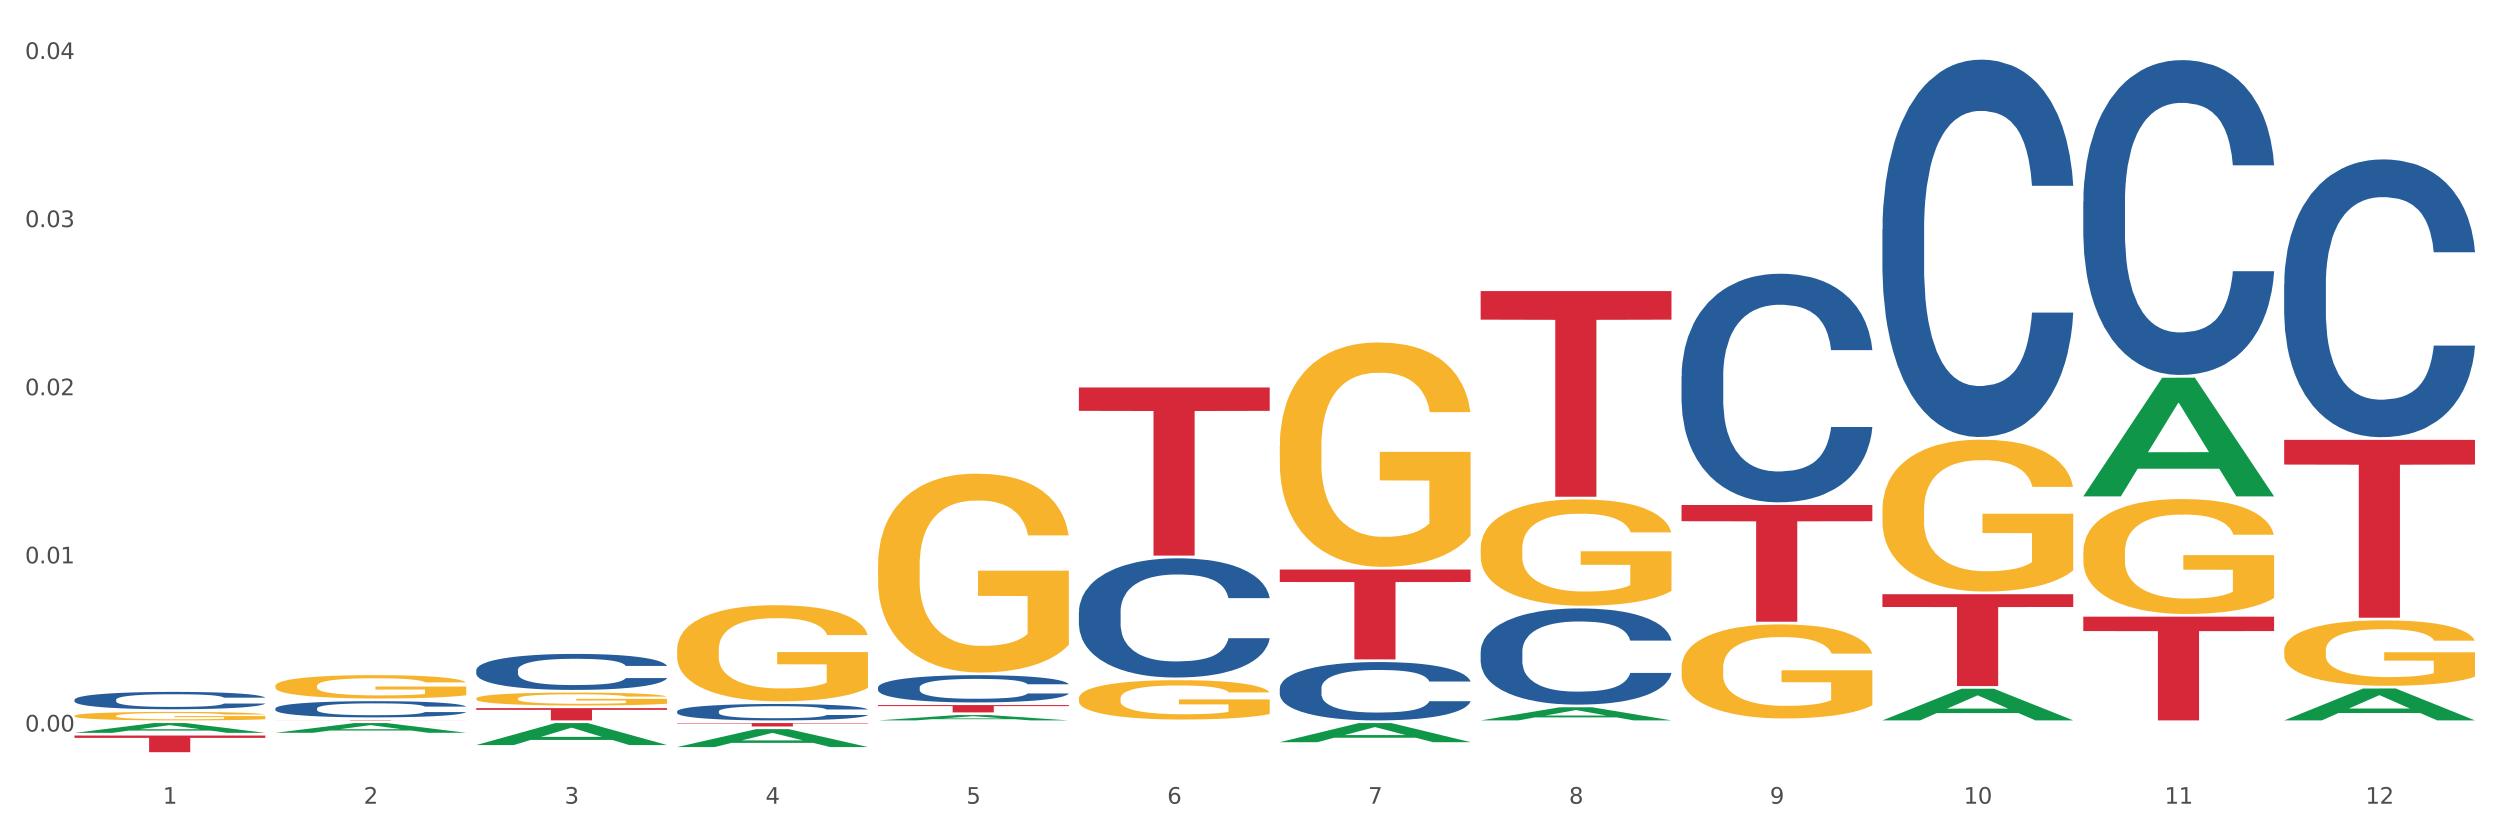 <?xml version="1.0" encoding="utf-8" standalone="no"?>
<!DOCTYPE svg PUBLIC "-//W3C//DTD SVG 1.1//EN"
  "http://www.w3.org/Graphics/SVG/1.1/DTD/svg11.dtd">
<svg xmlns:xlink="http://www.w3.org/1999/xlink" width="1080pt" height="360pt" viewBox="0 0 1080 360" xmlns="http://www.w3.org/2000/svg" version="1.1">
 <rect x="0" y="0" width="1080" height="360" fill="#333333" stroke="none"/>
 <defs>
  <style type="text/css">*{stroke-linejoin: round; stroke-linecap: butt}</style>
 </defs>
 <g id="figure_1">
  <g id="patch_1">
   <path d="M 0 360 
L 1080 360 
L 1080 0 
L 0 0 
z
" style="fill: #ffffff; stroke: #ffffff; stroke-linejoin: miter"/>
  </g>
  <g id="axes_1">
   <g id="matplotlib.axis_1">
    <g id="xtick_1">
     <g id="text_1">
      <!-- 1 -->
      <g style="fill: #4d4d4d" transform="translate(70.342 347.204) scale(0.096 -0.096)">
       <defs>
        <path id="DejaVuSans-31" d="M 794 531 
L 1825 531 
L 1825 4091 
L 703 3866 
L 703 4441 
L 1819 4666 
L 2450 4666 
L 2450 531 
L 3481 531 
L 3481 0 
L 794 0 
L 794 531 
z
" transform="scale(0.016)"/>
       </defs>
       <use xlink:href="#DejaVuSans-31"/>
      </g>
     </g>
    </g>
    <g id="xtick_2">
     <g id="text_2">
      <!-- 2 -->
      <g style="fill: #4d4d4d" transform="translate(157.122 347.204) scale(0.096 -0.096)">
       <defs>
        <path id="DejaVuSans-32" d="M 1228 531 
L 3431 531 
L 3431 0 
L 469 0 
L 469 531 
Q 828 903 1448 1529 
Q 2069 2156 2228 2338 
Q 2531 2678 2651 2914 
Q 2772 3150 2772 3378 
Q 2772 3750 2511 3984 
Q 2250 4219 1831 4219 
Q 1534 4219 1204 4116 
Q 875 4013 500 3803 
L 500 4441 
Q 881 4594 1212 4672 
Q 1544 4750 1819 4750 
Q 2544 4750 2975 4387 
Q 3406 4025 3406 3419 
Q 3406 3131 3298 2873 
Q 3191 2616 2906 2266 
Q 2828 2175 2409 1742 
Q 1991 1309 1228 531 
z
" transform="scale(0.016)"/>
       </defs>
       <use xlink:href="#DejaVuSans-32"/>
      </g>
     </g>
    </g>
    <g id="xtick_3">
     <g id="text_3">
      <!-- 3 -->
      <g style="fill: #4d4d4d" transform="translate(243.902 347.204) scale(0.096 -0.096)">
       <defs>
        <path id="DejaVuSans-33" d="M 2597 2516 
Q 3050 2419 3304 2112 
Q 3559 1806 3559 1356 
Q 3559 666 3084 287 
Q 2609 -91 1734 -91 
Q 1441 -91 1130 -33 
Q 819 25 488 141 
L 488 750 
Q 750 597 1062 519 
Q 1375 441 1716 441 
Q 2309 441 2620 675 
Q 2931 909 2931 1356 
Q 2931 1769 2642 2001 
Q 2353 2234 1838 2234 
L 1294 2234 
L 1294 2753 
L 1863 2753 
Q 2328 2753 2575 2939 
Q 2822 3125 2822 3475 
Q 2822 3834 2567 4026 
Q 2313 4219 1838 4219 
Q 1578 4219 1281 4162 
Q 984 4106 628 3988 
L 628 4550 
Q 988 4650 1302 4700 
Q 1616 4750 1894 4750 
Q 2613 4750 3031 4423 
Q 3450 4097 3450 3541 
Q 3450 3153 3228 2886 
Q 3006 2619 2597 2516 
z
" transform="scale(0.016)"/>
       </defs>
       <use xlink:href="#DejaVuSans-33"/>
      </g>
     </g>
    </g>
    <g id="xtick_4">
     <g id="text_4">
      <!-- 4 -->
      <g style="fill: #4d4d4d" transform="translate(330.683 347.204) scale(0.096 -0.096)">
       <defs>
        <path id="DejaVuSans-34" d="M 2419 4116 
L 825 1625 
L 2419 1625 
L 2419 4116 
z
M 2253 4666 
L 3047 4666 
L 3047 1625 
L 3713 1625 
L 3713 1100 
L 3047 1100 
L 3047 0 
L 2419 0 
L 2419 1100 
L 313 1100 
L 313 1709 
L 2253 4666 
z
" transform="scale(0.016)"/>
       </defs>
       <use xlink:href="#DejaVuSans-34"/>
      </g>
     </g>
    </g>
    <g id="xtick_5">
     <g id="text_5">
      <!-- 5 -->
      <g style="fill: #4d4d4d" transform="translate(417.463 347.204) scale(0.096 -0.096)">
       <defs>
        <path id="DejaVuSans-35" d="M 691 4666 
L 3169 4666 
L 3169 4134 
L 1269 4134 
L 1269 2991 
Q 1406 3038 1543 3061 
Q 1681 3084 1819 3084 
Q 2600 3084 3056 2656 
Q 3513 2228 3513 1497 
Q 3513 744 3044 326 
Q 2575 -91 1722 -91 
Q 1428 -91 1123 -41 
Q 819 9 494 109 
L 494 744 
Q 775 591 1075 516 
Q 1375 441 1709 441 
Q 2250 441 2565 725 
Q 2881 1009 2881 1497 
Q 2881 1984 2565 2268 
Q 2250 2553 1709 2553 
Q 1456 2553 1204 2497 
Q 953 2441 691 2322 
L 691 4666 
z
" transform="scale(0.016)"/>
       </defs>
       <use xlink:href="#DejaVuSans-35"/>
      </g>
     </g>
    </g>
    <g id="xtick_6">
     <g id="text_6">
      <!-- 6 -->
      <g style="fill: #4d4d4d" transform="translate(504.243 347.204) scale(0.096 -0.096)">
       <defs>
        <path id="DejaVuSans-36" d="M 2113 2584 
Q 1688 2584 1439 2293 
Q 1191 2003 1191 1497 
Q 1191 994 1439 701 
Q 1688 409 2113 409 
Q 2538 409 2786 701 
Q 3034 994 3034 1497 
Q 3034 2003 2786 2293 
Q 2538 2584 2113 2584 
z
M 3366 4563 
L 3366 3988 
Q 3128 4100 2886 4159 
Q 2644 4219 2406 4219 
Q 1781 4219 1451 3797 
Q 1122 3375 1075 2522 
Q 1259 2794 1537 2939 
Q 1816 3084 2150 3084 
Q 2853 3084 3261 2657 
Q 3669 2231 3669 1497 
Q 3669 778 3244 343 
Q 2819 -91 2113 -91 
Q 1303 -91 875 529 
Q 447 1150 447 2328 
Q 447 3434 972 4092 
Q 1497 4750 2381 4750 
Q 2619 4750 2861 4703 
Q 3103 4656 3366 4563 
z
" transform="scale(0.016)"/>
       </defs>
       <use xlink:href="#DejaVuSans-36"/>
      </g>
     </g>
    </g>
    <g id="xtick_7">
     <g id="text_7">
      <!-- 7 -->
      <g style="fill: #4d4d4d" transform="translate(591.024 347.204) scale(0.096 -0.096)">
       <defs>
        <path id="DejaVuSans-37" d="M 525 4666 
L 3525 4666 
L 3525 4397 
L 1831 0 
L 1172 0 
L 2766 4134 
L 525 4134 
L 525 4666 
z
" transform="scale(0.016)"/>
       </defs>
       <use xlink:href="#DejaVuSans-37"/>
      </g>
     </g>
    </g>
    <g id="xtick_8">
     <g id="text_8">
      <!-- 8 -->
      <g style="fill: #4d4d4d" transform="translate(677.804 347.204) scale(0.096 -0.096)">
       <defs>
        <path id="DejaVuSans-38" d="M 2034 2216 
Q 1584 2216 1326 1975 
Q 1069 1734 1069 1313 
Q 1069 891 1326 650 
Q 1584 409 2034 409 
Q 2484 409 2743 651 
Q 3003 894 3003 1313 
Q 3003 1734 2745 1975 
Q 2488 2216 2034 2216 
z
M 1403 2484 
Q 997 2584 770 2862 
Q 544 3141 544 3541 
Q 544 4100 942 4425 
Q 1341 4750 2034 4750 
Q 2731 4750 3128 4425 
Q 3525 4100 3525 3541 
Q 3525 3141 3298 2862 
Q 3072 2584 2669 2484 
Q 3125 2378 3379 2068 
Q 3634 1759 3634 1313 
Q 3634 634 3220 271 
Q 2806 -91 2034 -91 
Q 1263 -91 848 271 
Q 434 634 434 1313 
Q 434 1759 690 2068 
Q 947 2378 1403 2484 
z
M 1172 3481 
Q 1172 3119 1398 2916 
Q 1625 2713 2034 2713 
Q 2441 2713 2670 2916 
Q 2900 3119 2900 3481 
Q 2900 3844 2670 4047 
Q 2441 4250 2034 4250 
Q 1625 4250 1398 4047 
Q 1172 3844 1172 3481 
z
" transform="scale(0.016)"/>
       </defs>
       <use xlink:href="#DejaVuSans-38"/>
      </g>
     </g>
    </g>
    <g id="xtick_9">
     <g id="text_9">
      <!-- 9 -->
      <g style="fill: #4d4d4d" transform="translate(764.584 347.204) scale(0.096 -0.096)">
       <defs>
        <path id="DejaVuSans-39" d="M 703 97 
L 703 672 
Q 941 559 1184 500 
Q 1428 441 1663 441 
Q 2288 441 2617 861 
Q 2947 1281 2994 2138 
Q 2813 1869 2534 1725 
Q 2256 1581 1919 1581 
Q 1219 1581 811 2004 
Q 403 2428 403 3163 
Q 403 3881 828 4315 
Q 1253 4750 1959 4750 
Q 2769 4750 3195 4129 
Q 3622 3509 3622 2328 
Q 3622 1225 3098 567 
Q 2575 -91 1691 -91 
Q 1453 -91 1209 -44 
Q 966 3 703 97 
z
M 1959 2075 
Q 2384 2075 2632 2365 
Q 2881 2656 2881 3163 
Q 2881 3666 2632 3958 
Q 2384 4250 1959 4250 
Q 1534 4250 1286 3958 
Q 1038 3666 1038 3163 
Q 1038 2656 1286 2365 
Q 1534 2075 1959 2075 
z
" transform="scale(0.016)"/>
       </defs>
       <use xlink:href="#DejaVuSans-39"/>
      </g>
     </g>
    </g>
    <g id="xtick_10">
     <g id="text_10">
      <!-- 10 -->
      <g style="fill: #4d4d4d" transform="translate(848.311 347.204) scale(0.096 -0.096)">
       <defs>
        <path id="DejaVuSans-30" d="M 2034 4250 
Q 1547 4250 1301 3770 
Q 1056 3291 1056 2328 
Q 1056 1369 1301 889 
Q 1547 409 2034 409 
Q 2525 409 2770 889 
Q 3016 1369 3016 2328 
Q 3016 3291 2770 3770 
Q 2525 4250 2034 4250 
z
M 2034 4750 
Q 2819 4750 3233 4129 
Q 3647 3509 3647 2328 
Q 3647 1150 3233 529 
Q 2819 -91 2034 -91 
Q 1250 -91 836 529 
Q 422 1150 422 2328 
Q 422 3509 836 4129 
Q 1250 4750 2034 4750 
z
" transform="scale(0.016)"/>
       </defs>
       <use xlink:href="#DejaVuSans-31"/>
       <use xlink:href="#DejaVuSans-30" transform="translate(63.623 0)"/>
      </g>
     </g>
    </g>
    <g id="xtick_11">
     <g id="text_11">
      <!-- 11 -->
      <g style="fill: #4d4d4d" transform="translate(935.091 347.204) scale(0.096 -0.096)">
       <use xlink:href="#DejaVuSans-31"/>
       <use xlink:href="#DejaVuSans-31" transform="translate(63.623 0)"/>
      </g>
     </g>
    </g>
    <g id="xtick_12">
     <g id="text_12">
      <!-- 12 -->
      <g style="fill: #4d4d4d" transform="translate(1021.871 347.204) scale(0.096 -0.096)">
       <use xlink:href="#DejaVuSans-31"/>
       <use xlink:href="#DejaVuSans-32" transform="translate(63.623 0)"/>
      </g>
     </g>
    </g>
    <g id="xtick_13"/>
    <g id="xtick_14"/>
    <g id="xtick_15"/>
    <g id="xtick_16"/>
    <g id="xtick_17"/>
    <g id="xtick_18"/>
    <g id="xtick_19"/>
    <g id="xtick_20"/>
    <g id="xtick_21"/>
    <g id="xtick_22"/>
    <g id="xtick_23"/>
   </g>
   <g id="matplotlib.axis_2">
    <g id="ytick_1">
     <g id="text_13">
      <!-- 0.00 -->
      <g style="fill: #4d4d4d" transform="translate(10.8 316.017) scale(0.096 -0.096)">
       <defs>
        <path id="DejaVuSans-2e" d="M 684 794 
L 1344 794 
L 1344 0 
L 684 0 
L 684 794 
z
" transform="scale(0.016)"/>
       </defs>
       <use xlink:href="#DejaVuSans-30"/>
       <use xlink:href="#DejaVuSans-2e" transform="translate(63.623 0)"/>
       <use xlink:href="#DejaVuSans-30" transform="translate(95.41 0)"/>
       <use xlink:href="#DejaVuSans-30" transform="translate(159.033 0)"/>
      </g>
     </g>
    </g>
    <g id="ytick_2">
     <g id="text_14">
      <!-- 0.01 -->
      <g style="fill: #4d4d4d" transform="translate(10.8 243.382) scale(0.096 -0.096)">
       <use xlink:href="#DejaVuSans-30"/>
       <use xlink:href="#DejaVuSans-2e" transform="translate(63.623 0)"/>
       <use xlink:href="#DejaVuSans-30" transform="translate(95.41 0)"/>
       <use xlink:href="#DejaVuSans-31" transform="translate(159.033 0)"/>
      </g>
     </g>
    </g>
    <g id="ytick_3">
     <g id="text_15">
      <!-- 0.02 -->
      <g style="fill: #4d4d4d" transform="translate(10.8 170.747) scale(0.096 -0.096)">
       <use xlink:href="#DejaVuSans-30"/>
       <use xlink:href="#DejaVuSans-2e" transform="translate(63.623 0)"/>
       <use xlink:href="#DejaVuSans-30" transform="translate(95.41 0)"/>
       <use xlink:href="#DejaVuSans-32" transform="translate(159.033 0)"/>
      </g>
     </g>
    </g>
    <g id="ytick_4">
     <g id="text_16">
      <!-- 0.03 -->
      <g style="fill: #4d4d4d" transform="translate(10.8 98.112) scale(0.096 -0.096)">
       <use xlink:href="#DejaVuSans-30"/>
       <use xlink:href="#DejaVuSans-2e" transform="translate(63.623 0)"/>
       <use xlink:href="#DejaVuSans-30" transform="translate(95.41 0)"/>
       <use xlink:href="#DejaVuSans-33" transform="translate(159.033 0)"/>
      </g>
     </g>
    </g>
    <g id="ytick_5">
     <g id="text_17">
      <!-- 0.04 -->
      <g style="fill: #4d4d4d" transform="translate(10.8 25.478) scale(0.096 -0.096)">
       <use xlink:href="#DejaVuSans-30"/>
       <use xlink:href="#DejaVuSans-2e" transform="translate(63.623 0)"/>
       <use xlink:href="#DejaVuSans-30" transform="translate(95.41 0)"/>
       <use xlink:href="#DejaVuSans-34" transform="translate(159.033 0)"/>
      </g>
     </g>
    </g>
    <g id="ytick_6"/>
    <g id="ytick_7"/>
    <g id="ytick_8"/>
    <g id="ytick_9"/>
   </g>
   <g id="PolyCollection_1">
    <path d="M 32.175 316.592 
L 32.26 316.588 
L 66.256 312.374 
L 80.365 312.37 
L 114.616 316.6 
L 98.298 316.6 
L 90.904 315.615 
L 55.803 315.615 
L 55.548 315.631 
L 48.408 316.6 
L 32.175 316.6 
L 32.175 316.592 
L 60.222 315.027 
L 86.484 315.023 
L 73.481 313.272 
L 73.311 313.264 
L 73.141 313.275 
L 60.137 315.023 
L 60.222 315.027 
L 32.175 316.592 
z
" clip-path="url(#pbe4353fb8a)" style="fill: #109648"/>
    <path d="M 205.736 305.927 
L 288.177 305.927 
L 288.177 306.663 
L 255.747 306.668 
L 255.747 311.223 
L 237.97 311.223 
L 237.97 306.668 
L 205.736 306.663 
L 205.736 305.932 
L 205.736 305.927 
z
" clip-path="url(#pbe4353fb8a)" style="fill: #d62839"/>
    <path d="M 292.516 312.37 
L 374.957 312.37 
L 374.957 312.574 
L 342.528 312.575 
L 342.528 313.839 
L 324.75 313.839 
L 324.75 312.575 
L 292.516 312.574 
L 292.516 312.371 
L 292.516 312.37 
z
" clip-path="url(#pbe4353fb8a)" style="fill: #d62839"/>
    <path d="M 379.296 304.602 
L 461.738 304.602 
L 461.738 305.041 
L 429.308 305.044 
L 429.308 307.762 
L 411.531 307.762 
L 411.531 305.044 
L 379.296 305.041 
L 379.296 304.605 
L 379.296 304.602 
z
" clip-path="url(#pbe4353fb8a)" style="fill: #d62839"/>
    <path d="M 466.077 167.396 
L 548.518 167.396 
L 548.518 177.49 
L 516.088 177.558 
L 516.088 240.033 
L 498.311 240.033 
L 498.311 177.558 
L 466.077 177.49 
L 466.077 167.464 
L 466.077 167.396 
z
" clip-path="url(#pbe4353fb8a)" style="fill: #d62839"/>
    <path d="M 552.857 246.036 
L 635.298 246.036 
L 635.298 251.431 
L 602.869 251.467 
L 602.869 284.856 
L 585.091 284.856 
L 585.091 251.467 
L 552.857 251.431 
L 552.857 246.073 
L 552.857 246.036 
z
" clip-path="url(#pbe4353fb8a)" style="fill: #d62839"/>
    <path d="M 32.175 309.244 
L 32.272 309.241 
L 32.272 309.12 
L 32.467 309.016 
L 33.44 308.764 
L 34.9 308.556 
L 35.971 308.445 
L 37.042 308.354 
L 38.307 308.263 
L 39.864 308.169 
L 42.687 308.032 
L 44.439 307.961 
L 46.58 307.887 
L 50.474 307.78 
L 53.296 307.719 
L 56.216 307.669 
L 60.986 307.608 
L 64.1 307.581 
L 67.41 307.561 
L 71.4 307.548 
L 74.418 307.544 
L 81.036 307.554 
L 86.682 307.585 
L 89.407 307.608 
L 92.911 307.649 
L 94.76 307.675 
L 97.778 307.729 
L 100.892 307.8 
L 103.034 307.86 
L 106.246 307.974 
L 108.679 308.089 
L 110.918 308.23 
L 112.086 308.327 
L 112.962 308.418 
L 113.74 308.522 
L 114.519 308.687 
L 96.999 308.687 
L 96.318 308.569 
L 95.247 308.458 
L 93.69 308.351 
L 92.327 308.284 
L 89.991 308.2 
L 87.85 308.146 
L 85.611 308.105 
L 82.886 308.072 
L 80.744 308.055 
L 77.727 308.042 
L 71.79 308.045 
L 67.799 308.072 
L 65.074 308.105 
L 63.322 308.136 
L 61.764 308.169 
L 60.012 308.216 
L 57.968 308.287 
L 56.508 308.351 
L 55.048 308.431 
L 53.88 308.512 
L 52.81 308.606 
L 51.934 308.707 
L 51.252 308.811 
L 50.668 308.939 
L 50.182 309.15 
L 50.182 309.611 
L 50.376 309.715 
L 50.863 309.853 
L 51.447 309.957 
L 52.42 310.081 
L 53.296 310.165 
L 54.951 310.286 
L 56.8 310.387 
L 58.26 310.451 
L 59.72 310.504 
L 62.251 310.578 
L 65.074 310.639 
L 67.507 310.676 
L 70.816 310.709 
L 73.055 310.723 
L 75.002 310.73 
L 79.771 310.73 
L 83.178 310.719 
L 86.974 310.696 
L 89.894 310.666 
L 92.327 310.629 
L 95.052 310.568 
L 96.804 310.511 
L 96.804 309.809 
L 75.391 309.806 
L 75.391 309.339 
L 114.616 309.339 
L 114.616 310.709 
L 112.962 310.78 
L 111.112 310.844 
L 109.166 310.901 
L 106.246 310.971 
L 102.742 311.039 
L 99.627 311.086 
L 96.318 311.126 
L 92.424 311.163 
L 87.363 311.197 
L 84.248 311.21 
L 80.355 311.22 
L 75.78 311.223 
L 71.79 311.217 
L 67.896 311.2 
L 63.808 311.17 
L 59.818 311.126 
L 56.8 311.082 
L 53.783 311.029 
L 50.571 310.958 
L 48.04 310.891 
L 46.094 310.83 
L 43.952 310.753 
L 41.616 310.652 
L 39.864 310.562 
L 38.307 310.467 
L 36.652 310.346 
L 35.484 310.242 
L 34.316 310.111 
L 33.635 310.014 
L 32.856 309.863 
L 32.272 309.651 
L 32.175 309.244 
z
" clip-path="url(#pbe4353fb8a)" style="fill: #f7b32b"/>
    <path d="M 986.759 122.781 
L 986.856 122.671 
L 986.856 119.603 
L 987.148 115.438 
L 988.22 107.767 
L 989.585 101.958 
L 991.923 95.163 
L 993.19 92.314 
L 994.847 89.136 
L 998.258 83.985 
L 1002.156 79.601 
L 1004.884 77.19 
L 1006.93 75.656 
L 1011.511 72.916 
L 1014.142 71.71 
L 1016.87 70.724 
L 1019.209 70.066 
L 1023.107 69.299 
L 1026.225 68.97 
L 1029.831 68.861 
L 1032.852 68.97 
L 1036.847 69.409 
L 1042.694 70.724 
L 1044.935 71.491 
L 1047.956 72.806 
L 1051.075 74.56 
L 1053.608 76.313 
L 1056.532 78.834 
L 1059.553 82.122 
L 1062.476 86.286 
L 1064.522 90.122 
L 1066.179 94.177 
L 1067.641 99.109 
L 1068.713 104.479 
L 1069.2 108.972 
L 1051.367 108.972 
L 1050.88 104.917 
L 1049.905 100.533 
L 1048.931 97.574 
L 1047.859 95.163 
L 1046.202 92.423 
L 1044.74 90.67 
L 1042.304 88.588 
L 1040.063 87.273 
L 1038.211 86.505 
L 1035.97 85.848 
L 1031.195 85.19 
L 1027.784 85.19 
L 1025.641 85.409 
L 1023.009 85.957 
L 1020.768 86.725 
L 1018.137 88.04 
L 1016.091 89.464 
L 1014.044 91.328 
L 1012.875 92.643 
L 1011.121 95.054 
L 1009.951 97.026 
L 1008.392 100.424 
L 1007.515 102.835 
L 1005.956 109.082 
L 1005.274 113.685 
L 1004.982 116.863 
L 1004.787 120.37 
L 1004.787 137.466 
L 1005.371 145.138 
L 1005.859 148.426 
L 1006.638 152.152 
L 1008.1 156.974 
L 1010.244 161.687 
L 1012.485 165.084 
L 1014.337 167.166 
L 1016.091 168.701 
L 1017.845 169.906 
L 1019.989 171.002 
L 1021.743 171.66 
L 1024.374 172.317 
L 1027.492 172.646 
L 1029.928 172.646 
L 1034.898 172.098 
L 1037.139 171.55 
L 1039.283 170.783 
L 1041.622 169.577 
L 1043.474 168.262 
L 1044.546 167.276 
L 1046.3 165.194 
L 1047.664 163.002 
L 1048.833 160.481 
L 1049.613 158.289 
L 1050.49 155.001 
L 1051.172 151.275 
L 1051.367 149.303 
L 1069.2 149.303 
L 1068.81 153.248 
L 1068.128 157.084 
L 1066.764 162.235 
L 1065.692 165.194 
L 1064.035 168.81 
L 1062.281 171.879 
L 1059.845 175.276 
L 1057.604 177.797 
L 1055.265 179.989 
L 1052.731 181.961 
L 1048.151 184.701 
L 1046.495 185.468 
L 1042.986 186.783 
L 1040.258 187.551 
L 1036.262 188.318 
L 1032.17 188.756 
L 1027.882 188.866 
L 1024.081 188.647 
L 1019.891 187.989 
L 1017.26 187.331 
L 1014.337 186.345 
L 1010.926 184.811 
L 1007.71 182.948 
L 1004.689 180.756 
L 1001.863 178.235 
L 999.232 175.386 
L 995.821 170.673 
L 993.288 166.07 
L 991.436 161.796 
L 990.169 158.18 
L 988.903 153.577 
L 988.22 150.398 
L 987.148 142.727 
L 986.759 135.603 
L 986.759 122.781 
z
" clip-path="url(#pbe4353fb8a)" style="fill: #255c99"/>
    <path d="M 899.978 87.085 
L 900.076 86.961 
L 900.076 83.482 
L 900.368 78.762 
L 901.44 70.066 
L 902.804 63.482 
L 905.143 55.78 
L 906.41 52.55 
L 908.067 48.948 
L 911.477 43.109 
L 915.375 38.14 
L 918.104 35.407 
L 920.15 33.668 
L 924.73 30.563 
L 927.361 29.196 
L 930.09 28.078 
L 932.429 27.333 
L 936.327 26.463 
L 939.445 26.09 
L 943.051 25.966 
L 946.071 26.09 
L 950.067 26.587 
L 955.914 28.078 
L 958.155 28.948 
L 961.176 30.438 
L 964.294 32.426 
L 966.828 34.414 
L 969.751 37.271 
L 972.772 40.997 
L 975.696 45.718 
L 977.742 50.066 
L 979.399 54.662 
L 980.86 60.252 
L 981.932 66.339 
L 982.42 71.433 
L 964.587 71.433 
L 964.099 66.836 
L 963.125 61.867 
L 962.15 58.513 
L 961.078 55.78 
L 959.422 52.675 
L 957.96 50.687 
L 955.524 48.327 
L 953.283 46.836 
L 951.431 45.966 
L 949.19 45.221 
L 944.415 44.476 
L 941.004 44.476 
L 938.86 44.724 
L 936.229 45.345 
L 933.988 46.215 
L 931.357 47.706 
L 929.31 49.321 
L 927.264 51.432 
L 926.095 52.923 
L 924.34 55.656 
L 923.171 57.892 
L 921.612 61.743 
L 920.735 64.476 
L 919.176 71.557 
L 918.494 76.774 
L 918.201 80.377 
L 918.006 84.352 
L 918.006 103.731 
L 918.591 112.427 
L 919.078 116.154 
L 919.858 120.377 
L 921.32 125.843 
L 923.463 131.185 
L 925.705 135.036 
L 927.556 137.396 
L 929.31 139.135 
L 931.064 140.502 
L 933.208 141.744 
L 934.962 142.489 
L 937.593 143.235 
L 940.712 143.607 
L 943.148 143.607 
L 948.118 142.986 
L 950.359 142.365 
L 952.503 141.496 
L 954.842 140.129 
L 956.693 138.638 
L 957.765 137.52 
L 959.519 135.16 
L 960.884 132.676 
L 962.053 129.818 
L 962.833 127.334 
L 963.71 123.607 
L 964.392 119.384 
L 964.587 117.147 
L 982.42 117.147 
L 982.03 121.62 
L 981.348 125.967 
L 979.983 131.806 
L 978.912 135.16 
L 977.255 139.26 
L 975.501 142.738 
L 973.065 146.589 
L 970.823 149.446 
L 968.485 151.93 
L 965.951 154.167 
L 961.371 157.272 
L 959.714 158.142 
L 956.206 159.632 
L 953.477 160.502 
L 949.482 161.372 
L 945.389 161.868 
L 941.102 161.993 
L 937.301 161.744 
L 933.111 160.999 
L 930.48 160.254 
L 927.556 159.136 
L 924.146 157.396 
L 920.93 155.285 
L 917.909 152.8 
L 915.083 149.943 
L 912.452 146.713 
L 909.041 141.371 
L 906.507 136.154 
L 904.656 131.309 
L 903.389 127.21 
L 902.122 121.992 
L 901.44 118.39 
L 900.368 109.694 
L 899.978 101.619 
L 899.978 87.085 
z
" clip-path="url(#pbe4353fb8a)" style="fill: #255c99"/>
    <path d="M 813.198 99.014 
L 813.295 98.865 
L 813.295 94.696 
L 813.588 89.038 
L 814.66 78.616 
L 816.024 70.724 
L 818.363 61.493 
L 819.63 57.622 
L 821.286 53.304 
L 824.697 46.306 
L 828.595 40.351 
L 831.323 37.075 
L 833.37 34.991 
L 837.95 31.268 
L 840.581 29.631 
L 843.31 28.291 
L 845.648 27.397 
L 849.546 26.355 
L 852.665 25.908 
L 856.27 25.759 
L 859.291 25.908 
L 863.286 26.504 
L 869.133 28.291 
L 871.375 29.333 
L 874.396 31.12 
L 877.514 33.502 
L 880.048 35.884 
L 882.971 39.309 
L 885.992 43.775 
L 888.915 49.433 
L 890.962 54.644 
L 892.618 60.153 
L 894.08 66.853 
L 895.152 74.149 
L 895.639 80.253 
L 877.806 80.253 
L 877.319 74.745 
L 876.345 68.789 
L 875.37 64.769 
L 874.298 61.493 
L 872.642 57.771 
L 871.18 55.389 
L 868.744 52.56 
L 866.502 50.773 
L 864.651 49.731 
L 862.409 48.838 
L 857.634 47.944 
L 854.224 47.944 
L 852.08 48.242 
L 849.449 48.986 
L 847.207 50.029 
L 844.576 51.815 
L 842.53 53.751 
L 840.484 56.282 
L 839.314 58.069 
L 837.56 61.344 
L 836.391 64.024 
L 834.832 68.64 
L 833.955 71.916 
L 832.395 80.402 
L 831.713 86.656 
L 831.421 90.974 
L 831.226 95.738 
L 831.226 118.965 
L 831.811 129.387 
L 832.298 133.854 
L 833.077 138.916 
L 834.539 145.468 
L 836.683 151.87 
L 838.924 156.486 
L 840.776 159.314 
L 842.53 161.399 
L 844.284 163.037 
L 846.428 164.526 
L 848.182 165.419 
L 850.813 166.312 
L 853.931 166.759 
L 856.368 166.759 
L 861.338 166.015 
L 863.579 165.27 
L 865.723 164.228 
L 868.061 162.59 
L 869.913 160.803 
L 870.985 159.463 
L 872.739 156.634 
L 874.103 153.657 
L 875.273 150.232 
L 876.052 147.254 
L 876.929 142.788 
L 877.611 137.725 
L 877.806 135.045 
L 895.639 135.045 
L 895.25 140.405 
L 894.567 145.617 
L 893.203 152.614 
L 892.131 156.634 
L 890.475 161.548 
L 888.72 165.717 
L 886.284 170.332 
L 884.043 173.757 
L 881.704 176.735 
L 879.171 179.415 
L 874.59 183.137 
L 872.934 184.179 
L 869.426 185.966 
L 866.697 187.008 
L 862.702 188.05 
L 858.609 188.646 
L 854.321 188.795 
L 850.521 188.497 
L 846.33 187.604 
L 843.699 186.71 
L 840.776 185.37 
L 837.365 183.286 
L 834.149 180.755 
L 831.129 177.777 
L 828.303 174.352 
L 825.671 170.481 
L 822.261 164.079 
L 819.727 157.826 
L 817.876 152.019 
L 816.609 147.105 
L 815.342 140.852 
L 814.66 136.534 
L 813.588 126.112 
L 813.198 116.434 
L 813.198 99.014 
z
" clip-path="url(#pbe4353fb8a)" style="fill: #255c99"/>
    <path d="M 726.418 162.623 
L 726.515 162.533 
L 726.515 160.007 
L 726.807 156.58 
L 727.879 150.265 
L 729.244 145.485 
L 731.582 139.892 
L 732.849 137.547 
L 734.506 134.931 
L 737.917 130.692 
L 741.815 127.084 
L 744.543 125.099 
L 746.589 123.836 
L 751.17 121.581 
L 753.801 120.589 
L 756.529 119.777 
L 758.868 119.236 
L 762.766 118.604 
L 765.884 118.334 
L 769.49 118.244 
L 772.511 118.334 
L 776.506 118.695 
L 782.353 119.777 
L 784.594 120.409 
L 787.615 121.491 
L 790.734 122.934 
L 793.267 124.377 
L 796.191 126.452 
L 799.212 129.158 
L 802.135 132.586 
L 804.181 135.743 
L 805.838 139.08 
L 807.3 143.139 
L 808.372 147.559 
L 808.859 151.258 
L 791.026 151.258 
L 790.539 147.92 
L 789.564 144.312 
L 788.59 141.877 
L 787.518 139.892 
L 785.861 137.637 
L 784.399 136.194 
L 781.963 134.48 
L 779.722 133.398 
L 777.87 132.766 
L 775.629 132.225 
L 770.854 131.684 
L 767.443 131.684 
L 765.3 131.864 
L 762.668 132.315 
L 760.427 132.947 
L 757.796 134.029 
L 755.75 135.202 
L 753.703 136.735 
L 752.534 137.818 
L 750.78 139.802 
L 749.61 141.426 
L 748.051 144.222 
L 747.174 146.206 
L 745.615 151.348 
L 744.933 155.136 
L 744.641 157.752 
L 744.446 160.639 
L 744.446 174.71 
L 745.03 181.024 
L 745.518 183.73 
L 746.297 186.797 
L 747.759 190.766 
L 749.903 194.645 
L 752.144 197.441 
L 753.996 199.155 
L 755.75 200.418 
L 757.504 201.41 
L 759.648 202.312 
L 761.402 202.853 
L 764.033 203.395 
L 767.151 203.665 
L 769.587 203.665 
L 774.557 203.214 
L 776.798 202.763 
L 778.942 202.132 
L 781.281 201.14 
L 783.133 200.057 
L 784.205 199.245 
L 785.959 197.531 
L 787.323 195.727 
L 788.492 193.653 
L 789.272 191.849 
L 790.149 189.143 
L 790.831 186.076 
L 791.026 184.452 
L 808.859 184.452 
L 808.469 187.699 
L 807.787 190.856 
L 806.423 195.096 
L 805.351 197.531 
L 803.694 200.508 
L 801.94 203.034 
L 799.504 205.83 
L 797.263 207.905 
L 794.924 209.709 
L 792.39 211.332 
L 787.81 213.587 
L 786.154 214.219 
L 782.645 215.301 
L 779.917 215.933 
L 775.921 216.564 
L 771.829 216.925 
L 767.541 217.015 
L 763.74 216.835 
L 759.55 216.293 
L 756.919 215.752 
L 753.996 214.94 
L 750.585 213.678 
L 747.369 212.144 
L 744.348 210.34 
L 741.522 208.265 
L 738.891 205.92 
L 735.48 202.042 
L 732.947 198.253 
L 731.095 194.735 
L 729.828 191.758 
L 728.562 187.97 
L 727.879 185.354 
L 726.807 179.04 
L 726.418 173.177 
L 726.418 162.623 
z
" clip-path="url(#pbe4353fb8a)" style="fill: #255c99"/>
    <path d="M 118.955 311.06 
L 201.397 311.06 
L 201.397 311.082 
L 168.967 311.083 
L 168.967 311.223 
L 151.189 311.223 
L 151.189 311.083 
L 118.955 311.082 
L 118.955 311.06 
L 118.955 311.06 
z
" clip-path="url(#pbe4353fb8a)" style="fill: #d62839"/>
    <path d="M 639.637 281.514 
L 639.735 281.476 
L 639.735 280.413 
L 640.027 278.971 
L 641.099 276.314 
L 642.463 274.302 
L 644.802 271.949 
L 646.069 270.962 
L 647.726 269.861 
L 651.136 268.077 
L 655.034 266.559 
L 657.763 265.724 
L 659.809 265.192 
L 664.389 264.243 
L 667.02 263.826 
L 669.749 263.484 
L 672.088 263.257 
L 675.986 262.991 
L 679.104 262.877 
L 682.71 262.839 
L 685.73 262.877 
L 689.726 263.029 
L 695.573 263.484 
L 697.814 263.75 
L 700.835 264.206 
L 703.953 264.813 
L 706.487 265.42 
L 709.41 266.293 
L 712.431 267.432 
L 715.355 268.874 
L 717.401 270.203 
L 719.058 271.607 
L 720.519 273.315 
L 721.591 275.175 
L 722.079 276.731 
L 704.246 276.731 
L 703.758 275.327 
L 702.784 273.809 
L 701.809 272.784 
L 700.737 271.949 
L 699.081 271 
L 697.619 270.393 
L 695.183 269.671 
L 692.942 269.216 
L 691.09 268.95 
L 688.849 268.722 
L 684.074 268.495 
L 680.663 268.495 
L 678.519 268.571 
L 675.888 268.76 
L 673.647 269.026 
L 671.016 269.482 
L 668.969 269.975 
L 666.923 270.62 
L 665.754 271.076 
L 663.999 271.911 
L 662.83 272.594 
L 661.271 273.771 
L 660.394 274.606 
L 658.835 276.769 
L 658.153 278.364 
L 657.86 279.464 
L 657.665 280.679 
L 657.665 286.6 
L 658.25 289.257 
L 658.737 290.396 
L 659.517 291.687 
L 660.979 293.357 
L 663.122 294.989 
L 665.364 296.166 
L 667.215 296.887 
L 668.969 297.418 
L 670.723 297.836 
L 672.867 298.215 
L 674.621 298.443 
L 677.252 298.671 
L 680.371 298.785 
L 682.807 298.785 
L 687.777 298.595 
L 690.018 298.405 
L 692.162 298.14 
L 694.501 297.722 
L 696.352 297.267 
L 697.424 296.925 
L 699.178 296.204 
L 700.543 295.445 
L 701.712 294.572 
L 702.492 293.812 
L 703.369 292.674 
L 704.051 291.383 
L 704.246 290.7 
L 722.079 290.7 
L 721.689 292.066 
L 721.007 293.395 
L 719.642 295.179 
L 718.571 296.204 
L 716.914 297.456 
L 715.16 298.519 
L 712.724 299.696 
L 710.482 300.569 
L 708.144 301.328 
L 705.61 302.011 
L 701.03 302.96 
L 699.373 303.226 
L 695.865 303.681 
L 693.136 303.947 
L 689.141 304.213 
L 685.048 304.365 
L 680.761 304.403 
L 676.96 304.327 
L 672.77 304.099 
L 670.139 303.871 
L 667.215 303.529 
L 663.805 302.998 
L 660.589 302.353 
L 657.568 301.594 
L 654.742 300.721 
L 652.111 299.734 
L 648.7 298.102 
L 646.166 296.507 
L 644.315 295.027 
L 643.048 293.774 
L 641.781 292.18 
L 641.099 291.079 
L 640.027 288.422 
L 639.637 285.955 
L 639.637 281.514 
z
" clip-path="url(#pbe4353fb8a)" style="fill: #255c99"/>
    <path d="M 466.077 264.325 
L 466.174 264.278 
L 466.174 262.961 
L 466.466 261.173 
L 467.538 257.88 
L 468.903 255.387 
L 471.241 252.47 
L 472.508 251.247 
L 474.165 249.883 
L 477.576 247.671 
L 481.474 245.79 
L 484.202 244.755 
L 486.248 244.096 
L 490.829 242.92 
L 493.46 242.403 
L 496.188 241.979 
L 498.527 241.697 
L 502.425 241.368 
L 505.543 241.226 
L 509.149 241.179 
L 512.17 241.226 
L 516.165 241.415 
L 522.012 241.979 
L 524.253 242.308 
L 527.274 242.873 
L 530.393 243.626 
L 532.926 244.378 
L 535.85 245.46 
L 538.871 246.872 
L 541.794 248.659 
L 543.84 250.306 
L 545.497 252.047 
L 546.959 254.164 
L 548.031 256.469 
L 548.518 258.398 
L 530.685 258.398 
L 530.198 256.657 
L 529.223 254.775 
L 528.249 253.505 
L 527.177 252.47 
L 525.52 251.294 
L 524.058 250.541 
L 521.622 249.647 
L 519.381 249.083 
L 517.529 248.754 
L 515.288 248.471 
L 510.513 248.189 
L 507.102 248.189 
L 504.959 248.283 
L 502.327 248.518 
L 500.086 248.848 
L 497.455 249.412 
L 495.409 250.024 
L 493.362 250.823 
L 492.193 251.388 
L 490.439 252.423 
L 489.269 253.27 
L 487.71 254.728 
L 486.833 255.763 
L 485.274 258.445 
L 484.592 260.42 
L 484.3 261.785 
L 484.105 263.29 
L 484.105 270.629 
L 484.689 273.922 
L 485.177 275.333 
L 485.956 276.933 
L 487.418 279.003 
L 489.562 281.026 
L 491.803 282.484 
L 493.655 283.378 
L 495.409 284.037 
L 497.163 284.554 
L 499.307 285.024 
L 501.061 285.307 
L 503.692 285.589 
L 506.81 285.73 
L 509.246 285.73 
L 514.216 285.495 
L 516.457 285.26 
L 518.601 284.93 
L 520.94 284.413 
L 522.792 283.848 
L 523.864 283.425 
L 525.618 282.531 
L 526.982 281.59 
L 528.151 280.508 
L 528.931 279.567 
L 529.808 278.156 
L 530.49 276.557 
L 530.685 275.71 
L 548.518 275.71 
L 548.128 277.403 
L 547.446 279.05 
L 546.082 281.261 
L 545.01 282.531 
L 543.353 284.084 
L 541.599 285.401 
L 539.163 286.859 
L 536.922 287.941 
L 534.583 288.882 
L 532.049 289.729 
L 527.469 290.905 
L 525.813 291.234 
L 522.304 291.799 
L 519.576 292.128 
L 515.58 292.457 
L 511.488 292.646 
L 507.2 292.693 
L 503.399 292.599 
L 499.209 292.316 
L 496.578 292.034 
L 493.655 291.611 
L 490.244 290.952 
L 487.028 290.152 
L 484.007 289.211 
L 481.181 288.129 
L 478.55 286.906 
L 475.139 284.883 
L 472.606 282.907 
L 470.754 281.073 
L 469.487 279.52 
L 468.221 277.544 
L 467.538 276.18 
L 466.466 272.887 
L 466.077 269.829 
L 466.077 264.325 
z
" clip-path="url(#pbe4353fb8a)" style="fill: #255c99"/>
    <path d="M 379.296 296.97 
L 379.394 296.959 
L 379.394 296.658 
L 379.686 296.249 
L 380.758 295.496 
L 382.122 294.926 
L 384.461 294.259 
L 385.728 293.979 
L 387.385 293.668 
L 390.795 293.162 
L 394.693 292.732 
L 397.422 292.495 
L 399.468 292.344 
L 404.048 292.076 
L 406.679 291.957 
L 409.408 291.86 
L 411.747 291.796 
L 415.645 291.721 
L 418.763 291.688 
L 422.369 291.678 
L 425.389 291.688 
L 429.385 291.731 
L 435.232 291.86 
L 437.473 291.936 
L 440.494 292.065 
L 443.612 292.237 
L 446.146 292.409 
L 449.069 292.656 
L 452.09 292.979 
L 455.014 293.388 
L 457.06 293.764 
L 458.717 294.162 
L 460.178 294.646 
L 461.25 295.173 
L 461.738 295.614 
L 443.905 295.614 
L 443.417 295.216 
L 442.443 294.786 
L 441.468 294.496 
L 440.396 294.259 
L 438.74 293.99 
L 437.278 293.818 
L 434.842 293.614 
L 432.601 293.485 
L 430.749 293.409 
L 428.508 293.345 
L 423.733 293.28 
L 420.322 293.28 
L 418.178 293.302 
L 415.547 293.356 
L 413.306 293.431 
L 410.675 293.56 
L 408.628 293.7 
L 406.582 293.883 
L 405.413 294.012 
L 403.658 294.248 
L 402.489 294.442 
L 400.93 294.775 
L 400.053 295.012 
L 398.494 295.625 
L 397.812 296.077 
L 397.519 296.389 
L 397.324 296.733 
L 397.324 298.411 
L 397.909 299.164 
L 398.396 299.487 
L 399.176 299.852 
L 400.638 300.326 
L 402.781 300.788 
L 405.023 301.122 
L 406.874 301.326 
L 408.628 301.477 
L 410.382 301.595 
L 412.526 301.703 
L 414.28 301.767 
L 416.911 301.832 
L 420.03 301.864 
L 422.466 301.864 
L 427.436 301.81 
L 429.677 301.756 
L 431.821 301.681 
L 434.16 301.563 
L 436.011 301.434 
L 437.083 301.337 
L 438.837 301.132 
L 440.202 300.917 
L 441.371 300.67 
L 442.151 300.455 
L 443.028 300.132 
L 443.71 299.766 
L 443.905 299.573 
L 461.738 299.573 
L 461.348 299.96 
L 460.666 300.337 
L 459.301 300.842 
L 458.23 301.132 
L 456.573 301.487 
L 454.819 301.789 
L 452.383 302.122 
L 450.141 302.369 
L 447.803 302.585 
L 445.269 302.778 
L 440.689 303.047 
L 439.032 303.122 
L 435.524 303.252 
L 432.795 303.327 
L 428.8 303.402 
L 424.707 303.445 
L 420.42 303.456 
L 416.619 303.434 
L 412.429 303.37 
L 409.798 303.305 
L 406.874 303.208 
L 403.464 303.058 
L 400.248 302.875 
L 397.227 302.66 
L 394.401 302.413 
L 391.77 302.133 
L 388.359 301.67 
L 385.825 301.219 
L 383.974 300.799 
L 382.707 300.444 
L 381.44 299.992 
L 380.758 299.68 
L 379.686 298.927 
L 379.296 298.228 
L 379.296 296.97 
z
" clip-path="url(#pbe4353fb8a)" style="fill: #255c99"/>
    <path d="M 292.516 307.311 
L 292.613 307.304 
L 292.613 307.123 
L 292.906 306.876 
L 293.978 306.422 
L 295.342 306.078 
L 297.681 305.676 
L 298.948 305.507 
L 300.604 305.319 
L 304.015 305.014 
L 307.913 304.755 
L 310.641 304.612 
L 312.688 304.521 
L 317.268 304.359 
L 319.899 304.287 
L 322.628 304.229 
L 324.966 304.19 
L 328.864 304.145 
L 331.983 304.125 
L 335.588 304.119 
L 338.609 304.125 
L 342.604 304.151 
L 348.451 304.229 
L 350.693 304.274 
L 353.714 304.352 
L 356.832 304.456 
L 359.366 304.56 
L 362.289 304.709 
L 365.31 304.904 
L 368.233 305.15 
L 370.28 305.377 
L 371.936 305.618 
L 373.398 305.909 
L 374.47 306.227 
L 374.957 306.493 
L 357.124 306.493 
L 356.637 306.253 
L 355.663 305.994 
L 354.688 305.819 
L 353.616 305.676 
L 351.96 305.514 
L 350.498 305.41 
L 348.062 305.287 
L 345.82 305.209 
L 343.969 305.163 
L 341.727 305.124 
L 336.952 305.085 
L 333.542 305.085 
L 331.398 305.098 
L 328.767 305.131 
L 326.525 305.176 
L 323.894 305.254 
L 321.848 305.339 
L 319.802 305.449 
L 318.632 305.527 
L 316.878 305.669 
L 315.709 305.786 
L 314.15 305.987 
L 313.273 306.13 
L 311.713 306.5 
L 311.031 306.772 
L 310.739 306.961 
L 310.544 307.168 
L 310.544 308.18 
L 311.129 308.635 
L 311.616 308.829 
L 312.395 309.05 
L 313.857 309.335 
L 316.001 309.614 
L 318.242 309.815 
L 320.094 309.939 
L 321.848 310.03 
L 323.602 310.101 
L 325.746 310.166 
L 327.5 310.205 
L 330.131 310.244 
L 333.249 310.263 
L 335.686 310.263 
L 340.655 310.231 
L 342.897 310.198 
L 345.041 310.153 
L 347.379 310.081 
L 349.231 310.004 
L 350.303 309.945 
L 352.057 309.822 
L 353.421 309.692 
L 354.591 309.543 
L 355.37 309.413 
L 356.247 309.219 
L 356.929 308.998 
L 357.124 308.881 
L 374.957 308.881 
L 374.568 309.115 
L 373.885 309.342 
L 372.521 309.647 
L 371.449 309.822 
L 369.793 310.036 
L 368.038 310.218 
L 365.602 310.419 
L 363.361 310.568 
L 361.022 310.698 
L 358.489 310.815 
L 353.908 310.977 
L 352.252 311.022 
L 348.744 311.1 
L 346.015 311.146 
L 342.02 311.191 
L 337.927 311.217 
L 333.639 311.223 
L 329.839 311.21 
L 325.648 311.172 
L 323.017 311.133 
L 320.094 311.074 
L 316.683 310.983 
L 313.467 310.873 
L 310.447 310.743 
L 307.621 310.594 
L 304.989 310.425 
L 301.579 310.146 
L 299.045 309.874 
L 297.194 309.621 
L 295.927 309.407 
L 294.66 309.134 
L 293.978 308.946 
L 292.906 308.492 
L 292.516 308.07 
L 292.516 307.311 
z
" clip-path="url(#pbe4353fb8a)" style="fill: #255c99"/>
    <path d="M 205.736 289.479 
L 205.833 289.465 
L 205.833 289.067 
L 206.125 288.528 
L 207.197 287.534 
L 208.562 286.781 
L 210.9 285.9 
L 212.167 285.531 
L 213.824 285.119 
L 217.235 284.452 
L 221.133 283.884 
L 223.861 283.572 
L 225.907 283.373 
L 230.488 283.018 
L 233.119 282.862 
L 235.847 282.734 
L 238.186 282.648 
L 242.084 282.549 
L 245.202 282.506 
L 248.808 282.492 
L 251.829 282.506 
L 255.824 282.563 
L 261.671 282.734 
L 263.912 282.833 
L 266.933 283.004 
L 270.052 283.231 
L 272.585 283.458 
L 275.509 283.785 
L 278.53 284.211 
L 281.453 284.75 
L 283.499 285.247 
L 285.156 285.773 
L 286.618 286.412 
L 287.69 287.108 
L 288.177 287.69 
L 270.344 287.69 
L 269.857 287.164 
L 268.882 286.596 
L 267.908 286.213 
L 266.836 285.9 
L 265.179 285.545 
L 263.717 285.318 
L 261.281 285.048 
L 259.04 284.878 
L 257.188 284.779 
L 254.947 284.693 
L 250.172 284.608 
L 246.761 284.608 
L 244.618 284.637 
L 241.986 284.708 
L 239.745 284.807 
L 237.114 284.977 
L 235.068 285.162 
L 233.021 285.403 
L 231.852 285.574 
L 230.098 285.886 
L 228.928 286.142 
L 227.369 286.582 
L 226.492 286.895 
L 224.933 287.704 
L 224.251 288.3 
L 223.959 288.712 
L 223.764 289.167 
L 223.764 291.382 
L 224.348 292.376 
L 224.836 292.802 
L 225.615 293.285 
L 227.077 293.91 
L 229.221 294.52 
L 231.462 294.961 
L 233.314 295.23 
L 235.068 295.429 
L 236.822 295.585 
L 238.966 295.727 
L 240.72 295.813 
L 243.351 295.898 
L 246.469 295.94 
L 248.905 295.94 
L 253.875 295.869 
L 256.116 295.798 
L 258.26 295.699 
L 260.599 295.543 
L 262.451 295.372 
L 263.523 295.245 
L 265.277 294.975 
L 266.641 294.691 
L 267.81 294.364 
L 268.59 294.08 
L 269.467 293.654 
L 270.149 293.171 
L 270.344 292.916 
L 288.177 292.916 
L 287.787 293.427 
L 287.105 293.924 
L 285.741 294.591 
L 284.669 294.975 
L 283.012 295.443 
L 281.258 295.841 
L 278.822 296.281 
L 276.581 296.608 
L 274.242 296.892 
L 271.708 297.147 
L 267.128 297.502 
L 265.472 297.602 
L 261.963 297.772 
L 259.235 297.872 
L 255.239 297.971 
L 251.147 298.028 
L 246.859 298.042 
L 243.058 298.014 
L 238.868 297.928 
L 236.237 297.843 
L 233.314 297.715 
L 229.903 297.517 
L 226.687 297.275 
L 223.666 296.991 
L 220.84 296.665 
L 218.209 296.295 
L 214.798 295.685 
L 212.265 295.088 
L 210.413 294.534 
L 209.146 294.066 
L 207.88 293.469 
L 207.197 293.058 
L 206.125 292.064 
L 205.736 291.141 
L 205.736 289.479 
z
" clip-path="url(#pbe4353fb8a)" style="fill: #255c99"/>
    <path d="M 118.955 306.053 
L 119.053 306.046 
L 119.053 305.867 
L 119.345 305.624 
L 120.417 305.176 
L 121.781 304.836 
L 124.12 304.439 
L 125.387 304.273 
L 127.044 304.087 
L 130.454 303.786 
L 134.352 303.53 
L 137.081 303.389 
L 139.127 303.3 
L 143.707 303.14 
L 146.338 303.069 
L 149.067 303.012 
L 151.406 302.973 
L 155.304 302.929 
L 158.422 302.909 
L 162.028 302.903 
L 165.048 302.909 
L 169.044 302.935 
L 174.891 303.012 
L 177.132 303.057 
L 180.153 303.133 
L 183.271 303.236 
L 185.805 303.338 
L 188.728 303.486 
L 191.749 303.678 
L 194.673 303.921 
L 196.719 304.145 
L 198.376 304.382 
L 199.837 304.67 
L 200.909 304.984 
L 201.397 305.246 
L 183.564 305.246 
L 183.076 305.009 
L 182.102 304.753 
L 181.127 304.58 
L 180.055 304.439 
L 178.399 304.279 
L 176.937 304.177 
L 174.501 304.055 
L 172.26 303.978 
L 170.408 303.934 
L 168.167 303.895 
L 163.392 303.857 
L 159.981 303.857 
L 157.837 303.87 
L 155.206 303.902 
L 152.965 303.946 
L 150.334 304.023 
L 148.287 304.107 
L 146.241 304.215 
L 145.071 304.292 
L 143.317 304.433 
L 142.148 304.548 
L 140.589 304.747 
L 139.712 304.888 
L 138.153 305.252 
L 137.471 305.521 
L 137.178 305.707 
L 136.983 305.912 
L 136.983 306.911 
L 137.568 307.359 
L 138.055 307.551 
L 138.835 307.769 
L 140.297 308.05 
L 142.44 308.326 
L 144.682 308.524 
L 146.533 308.646 
L 148.287 308.735 
L 150.041 308.806 
L 152.185 308.87 
L 153.939 308.908 
L 156.57 308.947 
L 159.689 308.966 
L 162.125 308.966 
L 167.095 308.934 
L 169.336 308.902 
L 171.48 308.857 
L 173.819 308.786 
L 175.67 308.71 
L 176.742 308.652 
L 178.496 308.53 
L 179.861 308.402 
L 181.03 308.255 
L 181.81 308.127 
L 182.687 307.935 
L 183.369 307.717 
L 183.564 307.602 
L 201.397 307.602 
L 201.007 307.833 
L 200.325 308.057 
L 198.96 308.358 
L 197.889 308.53 
L 196.232 308.742 
L 194.478 308.921 
L 192.042 309.119 
L 189.8 309.267 
L 187.462 309.395 
L 184.928 309.51 
L 180.348 309.67 
L 178.691 309.715 
L 175.183 309.792 
L 172.454 309.836 
L 168.459 309.881 
L 164.366 309.907 
L 160.079 309.913 
L 156.278 309.9 
L 152.088 309.862 
L 149.457 309.824 
L 146.533 309.766 
L 143.123 309.676 
L 139.907 309.568 
L 136.886 309.44 
L 134.06 309.292 
L 131.429 309.126 
L 128.018 308.851 
L 125.484 308.582 
L 123.633 308.332 
L 122.366 308.121 
L 121.099 307.852 
L 120.417 307.666 
L 119.345 307.218 
L 118.955 306.802 
L 118.955 306.053 
z
" clip-path="url(#pbe4353fb8a)" style="fill: #255c99"/>
    <path d="M 32.175 302.266 
L 32.272 302.259 
L 32.272 302.067 
L 32.565 301.807 
L 33.637 301.327 
L 35.001 300.964 
L 37.34 300.539 
L 38.607 300.361 
L 40.263 300.162 
L 43.674 299.84 
L 47.572 299.566 
L 50.3 299.415 
L 52.347 299.319 
L 56.927 299.148 
L 59.558 299.073 
L 62.287 299.011 
L 64.625 298.97 
L 68.523 298.922 
L 71.642 298.901 
L 75.247 298.894 
L 78.268 298.901 
L 82.263 298.929 
L 88.11 299.011 
L 90.352 299.059 
L 93.373 299.141 
L 96.491 299.251 
L 99.025 299.36 
L 101.948 299.518 
L 104.969 299.724 
L 107.892 299.984 
L 109.939 300.224 
L 111.595 300.477 
L 113.057 300.786 
L 114.129 301.122 
L 114.616 301.402 
L 96.783 301.402 
L 96.296 301.149 
L 95.322 300.875 
L 94.347 300.69 
L 93.275 300.539 
L 91.619 300.368 
L 90.157 300.258 
L 87.721 300.128 
L 85.479 300.046 
L 83.628 299.998 
L 81.386 299.957 
L 76.611 299.915 
L 73.201 299.915 
L 71.057 299.929 
L 68.426 299.963 
L 66.184 300.011 
L 63.553 300.094 
L 61.507 300.183 
L 59.461 300.299 
L 58.291 300.381 
L 56.537 300.532 
L 55.368 300.656 
L 53.809 300.868 
L 52.932 301.019 
L 51.372 301.409 
L 50.69 301.697 
L 50.398 301.896 
L 50.203 302.115 
L 50.203 303.184 
L 50.788 303.664 
L 51.275 303.869 
L 52.054 304.102 
L 53.516 304.404 
L 55.66 304.699 
L 57.901 304.911 
L 59.753 305.041 
L 61.507 305.137 
L 63.261 305.212 
L 65.405 305.281 
L 67.159 305.322 
L 69.79 305.363 
L 72.908 305.384 
L 75.345 305.384 
L 80.314 305.35 
L 82.556 305.315 
L 84.7 305.267 
L 87.038 305.192 
L 88.89 305.11 
L 89.962 305.048 
L 91.716 304.918 
L 93.08 304.781 
L 94.25 304.623 
L 95.029 304.486 
L 95.906 304.281 
L 96.588 304.048 
L 96.783 303.924 
L 114.616 303.924 
L 114.227 304.171 
L 113.544 304.411 
L 112.18 304.733 
L 111.108 304.918 
L 109.452 305.144 
L 107.697 305.336 
L 105.261 305.548 
L 103.02 305.706 
L 100.681 305.843 
L 98.148 305.966 
L 93.567 306.138 
L 91.911 306.186 
L 88.403 306.268 
L 85.674 306.316 
L 81.679 306.364 
L 77.586 306.391 
L 73.298 306.398 
L 69.498 306.384 
L 65.307 306.343 
L 62.676 306.302 
L 59.753 306.24 
L 56.342 306.144 
L 53.126 306.028 
L 50.105 305.891 
L 47.279 305.733 
L 44.648 305.555 
L 41.238 305.26 
L 38.704 304.973 
L 36.853 304.705 
L 35.586 304.479 
L 34.319 304.191 
L 33.637 303.993 
L 32.565 303.513 
L 32.175 303.068 
L 32.175 302.266 
z
" clip-path="url(#pbe4353fb8a)" style="fill: #255c99"/>
    <path d="M 726.418 218.162 
L 808.859 218.162 
L 808.859 225.169 
L 776.429 225.216 
L 776.429 268.586 
L 758.652 268.586 
L 758.652 225.216 
L 726.418 225.169 
L 726.418 218.209 
L 726.418 218.162 
z
" clip-path="url(#pbe4353fb8a)" style="fill: #d62839"/>
    <path d="M 813.198 256.7 
L 895.639 256.7 
L 895.639 262.214 
L 863.21 262.252 
L 863.21 296.382 
L 845.432 296.382 
L 845.432 262.252 
L 813.198 262.214 
L 813.198 256.737 
L 813.198 256.7 
z
" clip-path="url(#pbe4353fb8a)" style="fill: #d62839"/>
    <path d="M 899.978 266.387 
L 982.42 266.387 
L 982.42 272.618 
L 949.99 272.66 
L 949.99 311.223 
L 932.213 311.223 
L 932.213 272.66 
L 899.978 272.618 
L 899.978 266.429 
L 899.978 266.387 
z
" clip-path="url(#pbe4353fb8a)" style="fill: #d62839"/>
    <path d="M 986.759 190.012 
L 1069.2 190.012 
L 1069.2 200.69 
L 1036.77 200.762 
L 1036.77 266.85 
L 1018.993 266.85 
L 1018.993 200.762 
L 986.759 200.69 
L 986.759 190.084 
L 986.759 190.012 
z
" clip-path="url(#pbe4353fb8a)" style="fill: #d62839"/>
    <path d="M 552.857 297.334 
L 552.954 297.311 
L 552.954 296.666 
L 553.247 295.791 
L 554.319 294.179 
L 555.683 292.958 
L 558.022 291.53 
L 559.289 290.931 
L 560.945 290.263 
L 564.356 289.181 
L 568.254 288.259 
L 570.982 287.752 
L 573.029 287.43 
L 577.609 286.854 
L 580.24 286.601 
L 582.969 286.394 
L 585.307 286.255 
L 589.205 286.094 
L 592.324 286.025 
L 595.929 286.002 
L 598.95 286.025 
L 602.945 286.117 
L 608.792 286.394 
L 611.034 286.555 
L 614.055 286.831 
L 617.173 287.2 
L 619.707 287.568 
L 622.63 288.098 
L 625.651 288.789 
L 628.574 289.664 
L 630.621 290.47 
L 632.277 291.323 
L 633.739 292.359 
L 634.811 293.488 
L 635.298 294.432 
L 617.465 294.432 
L 616.978 293.58 
L 616.004 292.659 
L 615.029 292.037 
L 613.957 291.53 
L 612.301 290.954 
L 610.839 290.586 
L 608.403 290.148 
L 606.161 289.872 
L 604.31 289.71 
L 602.068 289.572 
L 597.293 289.434 
L 593.883 289.434 
L 591.739 289.48 
L 589.108 289.595 
L 586.866 289.756 
L 584.235 290.033 
L 582.189 290.332 
L 580.143 290.724 
L 578.973 291 
L 577.219 291.507 
L 576.05 291.922 
L 574.491 292.636 
L 573.614 293.142 
L 572.054 294.455 
L 571.372 295.423 
L 571.08 296.091 
L 570.885 296.828 
L 570.885 300.421 
L 571.47 302.033 
L 571.957 302.724 
L 572.736 303.507 
L 574.198 304.521 
L 576.342 305.511 
L 578.583 306.225 
L 580.435 306.663 
L 582.189 306.985 
L 583.943 307.239 
L 586.087 307.469 
L 587.841 307.607 
L 590.472 307.745 
L 593.59 307.814 
L 596.027 307.814 
L 600.997 307.699 
L 603.238 307.584 
L 605.382 307.423 
L 607.72 307.17 
L 609.572 306.893 
L 610.644 306.686 
L 612.398 306.248 
L 613.762 305.788 
L 614.932 305.258 
L 615.711 304.797 
L 616.588 304.106 
L 617.27 303.323 
L 617.465 302.908 
L 635.298 302.908 
L 634.909 303.738 
L 634.226 304.544 
L 632.862 305.626 
L 631.79 306.248 
L 630.134 307.008 
L 628.379 307.653 
L 625.943 308.367 
L 623.702 308.897 
L 621.363 309.358 
L 618.83 309.772 
L 614.249 310.348 
L 612.593 310.509 
L 609.085 310.786 
L 606.356 310.947 
L 602.361 311.108 
L 598.268 311.2 
L 593.98 311.223 
L 590.18 311.177 
L 585.989 311.039 
L 583.358 310.901 
L 580.435 310.694 
L 577.024 310.371 
L 573.808 309.98 
L 570.788 309.519 
L 567.962 308.989 
L 565.33 308.39 
L 561.92 307.4 
L 559.386 306.432 
L 557.535 305.534 
L 556.268 304.774 
L 555.001 303.807 
L 554.319 303.139 
L 553.247 301.526 
L 552.857 300.029 
L 552.857 297.334 
z
" clip-path="url(#pbe4353fb8a)" style="fill: #255c99"/>
    <path d="M 32.175 317.747 
L 114.616 317.747 
L 114.616 318.747 
L 82.187 318.754 
L 82.187 324.95 
L 64.409 324.95 
L 64.409 318.754 
L 32.175 318.747 
L 32.175 317.753 
L 32.175 317.747 
z
" clip-path="url(#pbe4353fb8a)" style="fill: #d62839"/>
    <path d="M 639.637 125.742 
L 722.079 125.742 
L 722.079 138.088 
L 689.649 138.172 
L 689.649 214.583 
L 671.872 214.583 
L 671.872 138.172 
L 639.637 138.088 
L 639.637 125.826 
L 639.637 125.742 
z
" clip-path="url(#pbe4353fb8a)" style="fill: #d62839"/>
    <path d="M 639.637 236.969 
L 639.735 236.927 
L 639.735 235.416 
L 639.929 234.114 
L 640.903 230.966 
L 642.363 228.364 
L 643.433 226.979 
L 644.504 225.845 
L 645.769 224.712 
L 647.327 223.537 
L 650.149 221.816 
L 651.901 220.934 
L 654.043 220.011 
L 657.936 218.667 
L 660.759 217.912 
L 663.679 217.282 
L 668.448 216.527 
L 671.563 216.191 
L 674.872 215.939 
L 678.863 215.771 
L 681.88 215.729 
L 688.499 215.855 
L 694.144 216.233 
L 696.869 216.527 
L 700.373 217.03 
L 702.223 217.366 
L 705.24 218.038 
L 708.355 218.919 
L 710.496 219.675 
L 713.708 221.102 
L 716.141 222.529 
L 718.38 224.292 
L 719.548 225.509 
L 720.424 226.643 
L 721.203 227.944 
L 721.981 230.001 
L 704.461 230.001 
L 703.78 228.532 
L 702.709 227.146 
L 701.152 225.803 
L 699.789 224.964 
L 697.453 223.914 
L 695.312 223.243 
L 693.073 222.739 
L 690.348 222.319 
L 688.207 222.109 
L 685.189 221.941 
L 679.252 221.983 
L 675.261 222.319 
L 672.536 222.739 
L 670.784 223.117 
L 669.227 223.537 
L 667.475 224.124 
L 665.431 225.006 
L 663.971 225.803 
L 662.511 226.811 
L 661.343 227.818 
L 660.272 228.993 
L 659.396 230.253 
L 658.715 231.554 
L 658.131 233.149 
L 657.644 235.793 
L 657.644 241.544 
L 657.839 242.845 
L 658.325 244.566 
L 658.909 245.868 
L 659.883 247.421 
L 660.759 248.47 
L 662.413 249.981 
L 664.263 251.241 
L 665.723 252.038 
L 667.183 252.71 
L 669.713 253.633 
L 672.536 254.389 
L 674.969 254.851 
L 678.279 255.27 
L 680.517 255.438 
L 682.464 255.522 
L 687.233 255.522 
L 690.64 255.396 
L 694.436 255.102 
L 697.356 254.725 
L 699.789 254.263 
L 702.515 253.507 
L 704.267 252.794 
L 704.267 244.021 
L 682.853 243.979 
L 682.853 238.144 
L 722.079 238.144 
L 722.079 255.27 
L 720.424 256.152 
L 718.575 256.949 
L 716.628 257.663 
L 713.708 258.544 
L 710.204 259.384 
L 707.089 259.972 
L 703.78 260.475 
L 699.887 260.937 
L 694.825 261.357 
L 691.711 261.525 
L 687.817 261.651 
L 683.243 261.693 
L 679.252 261.609 
L 675.359 261.399 
L 671.271 261.021 
L 667.28 260.475 
L 664.263 259.93 
L 661.245 259.258 
L 658.033 258.377 
L 655.503 257.537 
L 653.556 256.781 
L 651.415 255.816 
L 649.079 254.557 
L 647.327 253.423 
L 645.769 252.248 
L 644.115 250.737 
L 642.947 249.436 
L 641.779 247.799 
L 641.097 246.581 
L 640.319 244.692 
L 639.735 242.048 
L 639.637 236.969 
z
" clip-path="url(#pbe4353fb8a)" style="fill: #f7b32b"/>
    <path d="M 379.296 244.32 
L 379.394 244.241 
L 379.394 241.417 
L 379.588 238.984 
L 380.562 233.1 
L 382.022 228.236 
L 383.092 225.647 
L 384.163 223.528 
L 385.428 221.41 
L 386.986 219.213 
L 389.808 215.996 
L 391.56 214.349 
L 393.702 212.623 
L 397.595 210.112 
L 400.418 208.7 
L 403.338 207.523 
L 408.107 206.111 
L 411.222 205.483 
L 414.531 205.012 
L 418.522 204.698 
L 421.539 204.62 
L 428.158 204.855 
L 433.803 205.561 
L 436.528 206.111 
L 440.032 207.052 
L 441.882 207.68 
L 444.899 208.935 
L 448.014 210.583 
L 450.155 211.995 
L 453.367 214.663 
L 455.8 217.33 
L 458.039 220.625 
L 459.207 222.901 
L 460.083 225.019 
L 460.862 227.451 
L 461.64 231.296 
L 444.12 231.296 
L 443.439 228.55 
L 442.368 225.96 
L 440.811 223.45 
L 439.448 221.881 
L 437.112 219.919 
L 434.971 218.664 
L 432.732 217.722 
L 430.007 216.938 
L 427.866 216.546 
L 424.848 216.232 
L 418.911 216.31 
L 414.92 216.938 
L 412.195 217.722 
L 410.443 218.429 
L 408.886 219.213 
L 407.134 220.311 
L 405.09 221.959 
L 403.63 223.45 
L 402.17 225.333 
L 401.002 227.216 
L 399.931 229.413 
L 399.055 231.766 
L 398.374 234.199 
L 397.79 237.18 
L 397.303 242.123 
L 397.303 252.871 
L 397.498 255.304 
L 397.984 258.52 
L 398.568 260.953 
L 399.542 263.856 
L 400.418 265.817 
L 402.072 268.641 
L 403.922 270.995 
L 405.382 272.486 
L 406.842 273.741 
L 409.372 275.467 
L 412.195 276.88 
L 414.628 277.743 
L 417.938 278.527 
L 420.176 278.841 
L 422.123 278.998 
L 426.892 278.998 
L 430.299 278.762 
L 434.095 278.213 
L 437.015 277.507 
L 439.448 276.644 
L 442.174 275.232 
L 443.926 273.898 
L 443.926 257.5 
L 422.512 257.422 
L 422.512 246.516 
L 461.738 246.516 
L 461.738 278.527 
L 460.083 280.175 
L 458.234 281.665 
L 456.287 282.999 
L 453.367 284.647 
L 449.863 286.216 
L 446.748 287.314 
L 443.439 288.256 
L 439.546 289.119 
L 434.484 289.903 
L 431.37 290.217 
L 427.476 290.453 
L 422.902 290.531 
L 418.911 290.374 
L 415.018 289.982 
L 410.93 289.276 
L 406.939 288.256 
L 403.922 287.236 
L 400.904 285.981 
L 397.692 284.333 
L 395.162 282.764 
L 393.215 281.352 
L 391.074 279.547 
L 388.738 277.193 
L 386.986 275.075 
L 385.428 272.878 
L 383.774 270.054 
L 382.606 267.621 
L 381.438 264.562 
L 380.756 262.286 
L 379.978 258.756 
L 379.394 253.813 
L 379.296 244.32 
z
" clip-path="url(#pbe4353fb8a)" style="fill: #f7b32b"/>
    <path d="M 292.516 280.637 
L 292.613 280.599 
L 292.613 279.234 
L 292.808 278.058 
L 293.781 275.214 
L 295.241 272.863 
L 296.312 271.612 
L 297.383 270.588 
L 298.648 269.564 
L 300.205 268.502 
L 303.028 266.947 
L 304.78 266.151 
L 306.921 265.317 
L 310.815 264.103 
L 313.637 263.421 
L 316.557 262.852 
L 321.327 262.169 
L 324.441 261.866 
L 327.751 261.639 
L 331.741 261.487 
L 334.759 261.449 
L 341.377 261.563 
L 347.023 261.904 
L 349.748 262.169 
L 353.252 262.624 
L 355.101 262.928 
L 358.119 263.535 
L 361.233 264.331 
L 363.375 265.013 
L 366.587 266.303 
L 369.02 267.592 
L 371.259 269.185 
L 372.427 270.284 
L 373.303 271.308 
L 374.081 272.484 
L 374.86 274.342 
L 357.34 274.342 
L 356.659 273.015 
L 355.588 271.763 
L 354.031 270.55 
L 352.668 269.792 
L 350.332 268.843 
L 348.191 268.237 
L 345.952 267.782 
L 343.227 267.402 
L 341.085 267.213 
L 338.068 267.061 
L 332.131 267.099 
L 328.14 267.402 
L 325.415 267.782 
L 323.663 268.123 
L 322.105 268.502 
L 320.353 269.033 
L 318.309 269.829 
L 316.849 270.55 
L 315.389 271.46 
L 314.221 272.37 
L 313.151 273.432 
L 312.275 274.57 
L 311.593 275.745 
L 311.009 277.186 
L 310.523 279.575 
L 310.523 284.77 
L 310.717 285.946 
L 311.204 287.501 
L 311.788 288.676 
L 312.761 290.079 
L 313.637 291.027 
L 315.292 292.392 
L 317.141 293.53 
L 318.601 294.25 
L 320.061 294.857 
L 322.592 295.691 
L 325.415 296.374 
L 327.848 296.791 
L 331.157 297.17 
L 333.396 297.322 
L 335.343 297.398 
L 340.112 297.398 
L 343.519 297.284 
L 347.315 297.019 
L 350.235 296.677 
L 352.668 296.26 
L 355.393 295.578 
L 357.145 294.933 
L 357.145 287.008 
L 335.732 286.97 
L 335.732 281.699 
L 374.957 281.699 
L 374.957 297.17 
L 373.303 297.967 
L 371.453 298.687 
L 369.507 299.332 
L 366.587 300.128 
L 363.083 300.887 
L 359.968 301.418 
L 356.659 301.873 
L 352.765 302.29 
L 347.704 302.669 
L 344.589 302.821 
L 340.696 302.934 
L 336.121 302.972 
L 332.131 302.896 
L 328.237 302.707 
L 324.149 302.366 
L 320.159 301.873 
L 317.141 301.38 
L 314.124 300.773 
L 310.912 299.977 
L 308.381 299.218 
L 306.435 298.536 
L 304.293 297.663 
L 301.957 296.526 
L 300.205 295.502 
L 298.648 294.44 
L 296.993 293.075 
L 295.825 291.899 
L 294.657 290.42 
L 293.976 289.321 
L 293.197 287.614 
L 292.613 285.225 
L 292.516 280.637 
z
" clip-path="url(#pbe4353fb8a)" style="fill: #f7b32b"/>
    <path d="M 205.736 301.773 
L 205.833 301.767 
L 205.833 301.584 
L 206.028 301.425 
L 207.001 301.042 
L 208.461 300.726 
L 209.532 300.557 
L 210.602 300.419 
L 211.868 300.281 
L 213.425 300.138 
L 216.248 299.929 
L 218 299.822 
L 220.141 299.709 
L 224.034 299.546 
L 226.857 299.454 
L 229.777 299.377 
L 234.546 299.286 
L 237.661 299.245 
L 240.97 299.214 
L 244.961 299.194 
L 247.978 299.188 
L 254.597 299.204 
L 260.242 299.25 
L 262.968 299.286 
L 266.472 299.347 
L 268.321 299.388 
L 271.338 299.469 
L 274.453 299.577 
L 276.594 299.669 
L 279.806 299.842 
L 282.24 300.016 
L 284.478 300.23 
L 285.646 300.378 
L 286.522 300.516 
L 287.301 300.675 
L 288.08 300.925 
L 270.56 300.925 
L 269.878 300.746 
L 268.808 300.578 
L 267.25 300.414 
L 265.888 300.312 
L 263.552 300.184 
L 261.41 300.103 
L 259.172 300.041 
L 256.446 299.99 
L 254.305 299.965 
L 251.288 299.944 
L 245.35 299.949 
L 241.36 299.99 
L 238.634 300.041 
L 236.882 300.087 
L 235.325 300.138 
L 233.573 300.21 
L 231.529 300.317 
L 230.069 300.414 
L 228.609 300.537 
L 227.441 300.659 
L 226.37 300.802 
L 225.494 300.955 
L 224.813 301.114 
L 224.229 301.308 
L 223.742 301.63 
L 223.742 302.329 
L 223.937 302.488 
L 224.424 302.697 
L 225.008 302.855 
L 225.981 303.044 
L 226.857 303.172 
L 228.512 303.356 
L 230.361 303.509 
L 231.821 303.606 
L 233.281 303.688 
L 235.812 303.8 
L 238.634 303.892 
L 241.068 303.948 
L 244.377 303.999 
L 246.616 304.02 
L 248.562 304.03 
L 253.332 304.03 
L 256.738 304.014 
L 260.534 303.979 
L 263.454 303.933 
L 265.888 303.877 
L 268.613 303.785 
L 270.365 303.698 
L 270.365 302.631 
L 248.952 302.625 
L 248.952 301.916 
L 288.177 301.916 
L 288.177 303.999 
L 286.522 304.106 
L 284.673 304.203 
L 282.726 304.29 
L 279.806 304.397 
L 276.302 304.5 
L 273.188 304.571 
L 269.878 304.632 
L 265.985 304.689 
L 260.924 304.74 
L 257.809 304.76 
L 253.916 304.775 
L 249.341 304.78 
L 245.35 304.77 
L 241.457 304.745 
L 237.369 304.699 
L 233.378 304.632 
L 230.361 304.566 
L 227.344 304.484 
L 224.132 304.377 
L 221.601 304.275 
L 219.654 304.183 
L 217.513 304.066 
L 215.177 303.912 
L 213.425 303.774 
L 211.868 303.631 
L 210.213 303.448 
L 209.045 303.289 
L 207.877 303.09 
L 207.196 302.942 
L 206.417 302.712 
L 205.833 302.39 
L 205.736 301.773 
z
" clip-path="url(#pbe4353fb8a)" style="fill: #f7b32b"/>
    <path d="M 118.955 296.324 
L 119.053 296.314 
L 119.053 295.982 
L 119.247 295.696 
L 120.221 295.005 
L 121.681 294.433 
L 122.751 294.128 
L 123.822 293.879 
L 125.087 293.63 
L 126.645 293.372 
L 129.467 292.994 
L 131.219 292.8 
L 133.361 292.597 
L 137.254 292.302 
L 140.077 292.136 
L 142.997 291.998 
L 147.766 291.832 
L 150.881 291.758 
L 154.19 291.703 
L 158.181 291.666 
L 161.198 291.656 
L 167.817 291.684 
L 173.462 291.767 
L 176.187 291.832 
L 179.691 291.942 
L 181.541 292.016 
L 184.558 292.164 
L 187.673 292.357 
L 189.814 292.523 
L 193.026 292.837 
L 195.459 293.151 
L 197.698 293.538 
L 198.866 293.806 
L 199.742 294.055 
L 200.521 294.341 
L 201.299 294.793 
L 183.779 294.793 
L 183.098 294.47 
L 182.027 294.165 
L 180.47 293.87 
L 179.107 293.686 
L 176.771 293.455 
L 174.63 293.307 
L 172.391 293.197 
L 169.666 293.105 
L 167.525 293.058 
L 164.507 293.022 
L 158.57 293.031 
L 154.579 293.105 
L 151.854 293.197 
L 150.102 293.28 
L 148.545 293.372 
L 146.793 293.501 
L 144.749 293.695 
L 143.289 293.87 
L 141.829 294.092 
L 140.661 294.313 
L 139.59 294.571 
L 138.714 294.848 
L 138.033 295.134 
L 137.449 295.484 
L 136.962 296.065 
L 136.962 297.329 
L 137.157 297.615 
L 137.643 297.993 
L 138.227 298.279 
L 139.201 298.62 
L 140.077 298.851 
L 141.731 299.183 
L 143.581 299.46 
L 145.041 299.635 
L 146.501 299.783 
L 149.031 299.985 
L 151.854 300.152 
L 154.287 300.253 
L 157.597 300.345 
L 159.835 300.382 
L 161.782 300.401 
L 166.551 300.401 
L 169.958 300.373 
L 173.754 300.308 
L 176.674 300.225 
L 179.107 300.124 
L 181.833 299.958 
L 183.585 299.801 
L 183.585 297.873 
L 162.171 297.864 
L 162.171 296.582 
L 201.397 296.582 
L 201.397 300.345 
L 199.742 300.539 
L 197.893 300.714 
L 195.946 300.871 
L 193.026 301.065 
L 189.522 301.249 
L 186.407 301.378 
L 183.098 301.489 
L 179.205 301.59 
L 174.143 301.683 
L 171.029 301.72 
L 167.135 301.747 
L 162.561 301.756 
L 158.57 301.738 
L 154.677 301.692 
L 150.589 301.609 
L 146.598 301.489 
L 143.581 301.369 
L 140.563 301.221 
L 137.351 301.028 
L 134.821 300.843 
L 132.874 300.677 
L 130.733 300.465 
L 128.397 300.188 
L 126.645 299.939 
L 125.087 299.681 
L 123.433 299.349 
L 122.265 299.063 
L 121.097 298.703 
L 120.415 298.436 
L 119.637 298.021 
L 119.053 297.44 
L 118.955 296.324 
z
" clip-path="url(#pbe4353fb8a)" style="fill: #f7b32b"/>
    <path d="M 986.759 311.197 
L 986.844 311.185 
L 1020.84 297.438 
L 1034.949 297.425 
L 1069.2 311.223 
L 1052.882 311.223 
L 1045.487 308.01 
L 1010.386 308.01 
L 1010.131 308.062 
L 1002.992 311.223 
L 986.759 311.223 
L 986.759 311.197 
L 1014.806 306.093 
L 1041.068 306.08 
L 1028.064 300.366 
L 1027.894 300.34 
L 1027.724 300.379 
L 1014.721 306.08 
L 1014.806 306.093 
L 986.759 311.197 
z
" clip-path="url(#pbe4353fb8a)" style="fill: #109648"/>
    <path d="M 899.978 214.35 
L 900.063 214.302 
L 934.06 163.187 
L 948.168 163.139 
L 982.42 214.447 
L 966.101 214.447 
L 958.707 202.499 
L 923.606 202.499 
L 923.351 202.692 
L 916.212 214.447 
L 899.978 214.447 
L 899.978 214.35 
L 928.025 195.369 
L 954.288 195.321 
L 941.284 174.075 
L 941.114 173.979 
L 940.944 174.123 
L 927.94 195.321 
L 928.025 195.369 
L 899.978 214.35 
z
" clip-path="url(#pbe4353fb8a)" style="fill: #109648"/>
    <path d="M 813.198 311.198 
L 813.283 311.185 
L 847.279 297.541 
L 861.388 297.528 
L 895.639 311.223 
L 879.321 311.223 
L 871.927 308.034 
L 836.826 308.034 
L 836.571 308.086 
L 829.431 311.223 
L 813.198 311.223 
L 813.198 311.198 
L 841.245 306.131 
L 867.507 306.118 
L 854.504 300.447 
L 854.334 300.422 
L 854.164 300.46 
L 841.16 306.118 
L 841.245 306.131 
L 813.198 311.198 
z
" clip-path="url(#pbe4353fb8a)" style="fill: #109648"/>
    <path d="M 726.418 288.514 
L 726.515 288.477 
L 726.515 287.14 
L 726.71 285.99 
L 727.683 283.206 
L 729.143 280.905 
L 730.214 279.68 
L 731.284 278.678 
L 732.55 277.675 
L 734.107 276.636 
L 736.93 275.114 
L 738.682 274.335 
L 740.823 273.518 
L 744.716 272.33 
L 747.539 271.662 
L 750.459 271.105 
L 755.228 270.437 
L 758.343 270.14 
L 761.652 269.918 
L 765.643 269.769 
L 768.66 269.732 
L 775.279 269.843 
L 780.924 270.177 
L 783.65 270.437 
L 787.154 270.883 
L 789.003 271.18 
L 792.02 271.774 
L 795.135 272.553 
L 797.276 273.221 
L 800.488 274.483 
L 802.922 275.745 
L 805.16 277.304 
L 806.328 278.381 
L 807.204 279.383 
L 807.983 280.533 
L 808.762 282.352 
L 791.242 282.352 
L 790.56 281.053 
L 789.49 279.828 
L 787.932 278.64 
L 786.57 277.898 
L 784.234 276.97 
L 782.092 276.376 
L 779.854 275.931 
L 777.128 275.56 
L 774.987 275.374 
L 771.97 275.226 
L 766.032 275.263 
L 762.042 275.56 
L 759.316 275.931 
L 757.564 276.265 
L 756.007 276.636 
L 754.255 277.156 
L 752.211 277.935 
L 750.751 278.64 
L 749.291 279.531 
L 748.123 280.422 
L 747.052 281.461 
L 746.176 282.575 
L 745.495 283.726 
L 744.911 285.136 
L 744.424 287.475 
L 744.424 292.56 
L 744.619 293.71 
L 745.106 295.232 
L 745.69 296.383 
L 746.663 297.756 
L 747.539 298.684 
L 749.194 300.02 
L 751.043 301.134 
L 752.503 301.839 
L 753.963 302.433 
L 756.494 303.25 
L 759.316 303.918 
L 761.75 304.326 
L 765.059 304.697 
L 767.298 304.846 
L 769.244 304.92 
L 774.014 304.92 
L 777.42 304.809 
L 781.216 304.549 
L 784.136 304.215 
L 786.57 303.807 
L 789.295 303.138 
L 791.047 302.507 
L 791.047 294.75 
L 769.634 294.713 
L 769.634 289.553 
L 808.859 289.553 
L 808.859 304.697 
L 807.204 305.477 
L 805.355 306.182 
L 803.408 306.813 
L 800.488 307.593 
L 796.984 308.335 
L 793.87 308.855 
L 790.56 309.3 
L 786.667 309.708 
L 781.606 310.08 
L 778.491 310.228 
L 774.598 310.339 
L 770.023 310.376 
L 766.032 310.302 
L 762.139 310.117 
L 758.051 309.783 
L 754.06 309.3 
L 751.043 308.817 
L 748.026 308.224 
L 744.814 307.444 
L 742.283 306.702 
L 740.336 306.034 
L 738.195 305.18 
L 735.859 304.066 
L 734.107 303.064 
L 732.55 302.025 
L 730.895 300.689 
L 729.727 299.538 
L 728.559 298.09 
L 727.878 297.014 
L 727.099 295.344 
L 726.515 293.005 
L 726.418 288.514 
z
" clip-path="url(#pbe4353fb8a)" style="fill: #f7b32b"/>
    <path d="M 639.637 311.213 
L 639.722 311.207 
L 673.719 305.554 
L 687.827 305.549 
L 722.079 311.223 
L 705.76 311.223 
L 698.366 309.902 
L 663.265 309.902 
L 663.01 309.923 
L 655.871 311.223 
L 639.637 311.223 
L 639.637 311.213 
L 667.684 309.113 
L 693.947 309.108 
L 680.943 306.758 
L 680.773 306.748 
L 680.603 306.764 
L 667.599 309.108 
L 667.684 309.113 
L 639.637 311.213 
z
" clip-path="url(#pbe4353fb8a)" style="fill: #109648"/>
    <path d="M 552.857 320.603 
L 552.942 320.595 
L 586.938 312.378 
L 601.047 312.37 
L 635.298 320.618 
L 618.98 320.618 
L 611.586 318.697 
L 576.485 318.697 
L 576.23 318.728 
L 569.09 320.618 
L 552.857 320.618 
L 552.857 320.603 
L 580.904 317.551 
L 607.166 317.543 
L 594.163 314.128 
L 593.993 314.112 
L 593.823 314.136 
L 580.819 317.543 
L 580.904 317.551 
L 552.857 320.603 
z
" clip-path="url(#pbe4353fb8a)" style="fill: #109648"/>
    <path d="M 379.296 311.219 
L 379.381 311.217 
L 413.378 308.911 
L 427.486 308.909 
L 461.738 311.223 
L 445.419 311.223 
L 438.025 310.684 
L 402.924 310.684 
L 402.669 310.693 
L 395.53 311.223 
L 379.296 311.223 
L 379.296 311.219 
L 407.343 310.363 
L 433.606 310.36 
L 420.602 309.402 
L 420.432 309.398 
L 420.262 309.404 
L 407.258 310.36 
L 407.343 310.363 
L 379.296 311.219 
z
" clip-path="url(#pbe4353fb8a)" style="fill: #109648"/>
    <path d="M 292.516 322.713 
L 292.601 322.706 
L 326.597 314.993 
L 340.706 314.985 
L 374.957 322.728 
L 358.639 322.728 
L 351.245 320.925 
L 316.144 320.925 
L 315.889 320.954 
L 308.749 322.728 
L 292.516 322.728 
L 292.516 322.713 
L 320.563 319.849 
L 346.825 319.842 
L 333.822 316.636 
L 333.652 316.621 
L 333.482 316.643 
L 320.478 319.842 
L 320.563 319.849 
L 292.516 322.713 
z
" clip-path="url(#pbe4353fb8a)" style="fill: #109648"/>
    <path d="M 205.736 321.849 
L 205.821 321.84 
L 239.817 312.379 
L 253.926 312.37 
L 288.177 321.867 
L 271.859 321.867 
L 264.464 319.655 
L 229.363 319.655 
L 229.108 319.691 
L 221.969 321.867 
L 205.736 321.867 
L 205.736 321.849 
L 233.783 318.336 
L 260.045 318.327 
L 247.041 314.394 
L 246.871 314.376 
L 246.701 314.403 
L 233.698 318.327 
L 233.783 318.336 
L 205.736 321.849 
z
" clip-path="url(#pbe4353fb8a)" style="fill: #109648"/>
    <path d="M 118.955 316.566 
L 119.04 316.562 
L 153.037 312.374 
L 167.145 312.37 
L 201.397 316.573 
L 185.078 316.573 
L 177.684 315.595 
L 142.583 315.595 
L 142.328 315.61 
L 135.189 316.573 
L 118.955 316.573 
L 118.955 316.566 
L 147.002 315.01 
L 173.265 315.006 
L 160.261 313.266 
L 160.091 313.258 
L 159.921 313.27 
L 146.917 315.006 
L 147.002 315.01 
L 118.955 316.566 
z
" clip-path="url(#pbe4353fb8a)" style="fill: #109648"/>
    <path d="M 813.198 220.261 
L 813.295 220.201 
L 813.295 218.044 
L 813.49 216.186 
L 814.463 211.692 
L 815.923 207.977 
L 816.994 206 
L 818.065 204.382 
L 819.33 202.764 
L 820.887 201.086 
L 823.71 198.63 
L 825.462 197.371 
L 827.603 196.053 
L 831.497 194.136 
L 834.319 193.057 
L 837.239 192.158 
L 842.009 191.08 
L 845.123 190.6 
L 848.433 190.241 
L 852.423 190.001 
L 855.441 189.941 
L 862.059 190.121 
L 867.705 190.66 
L 870.43 191.08 
L 873.934 191.799 
L 875.783 192.278 
L 878.801 193.237 
L 881.915 194.495 
L 884.057 195.574 
L 887.269 197.611 
L 889.702 199.648 
L 891.941 202.165 
L 893.109 203.903 
L 893.985 205.52 
L 894.763 207.378 
L 895.542 210.314 
L 878.022 210.314 
L 877.341 208.217 
L 876.27 206.239 
L 874.713 204.322 
L 873.35 203.124 
L 871.014 201.626 
L 868.873 200.667 
L 866.634 199.948 
L 863.909 199.349 
L 861.767 199.049 
L 858.75 198.809 
L 852.813 198.869 
L 848.822 199.349 
L 846.097 199.948 
L 844.345 200.487 
L 842.787 201.086 
L 841.035 201.925 
L 838.991 203.184 
L 837.531 204.322 
L 836.071 205.76 
L 834.903 207.198 
L 833.833 208.876 
L 832.957 210.674 
L 832.275 212.531 
L 831.691 214.808 
L 831.205 218.583 
L 831.205 226.792 
L 831.399 228.649 
L 831.886 231.106 
L 832.47 232.964 
L 833.443 235.181 
L 834.319 236.679 
L 835.974 238.836 
L 837.823 240.633 
L 839.283 241.772 
L 840.743 242.731 
L 843.274 244.049 
L 846.097 245.127 
L 848.53 245.786 
L 851.839 246.386 
L 854.078 246.625 
L 856.025 246.745 
L 860.794 246.745 
L 864.201 246.565 
L 867.997 246.146 
L 870.917 245.607 
L 873.35 244.948 
L 876.075 243.869 
L 877.827 242.85 
L 877.827 230.327 
L 856.414 230.267 
L 856.414 221.938 
L 895.639 221.938 
L 895.639 246.386 
L 893.985 247.644 
L 892.135 248.782 
L 890.189 249.801 
L 887.269 251.059 
L 883.765 252.258 
L 880.65 253.097 
L 877.341 253.816 
L 873.447 254.475 
L 868.386 255.074 
L 865.271 255.314 
L 861.378 255.493 
L 856.803 255.553 
L 852.813 255.434 
L 848.919 255.134 
L 844.831 254.595 
L 840.841 253.816 
L 837.823 253.037 
L 834.806 252.078 
L 831.594 250.82 
L 829.063 249.621 
L 827.117 248.543 
L 824.975 247.165 
L 822.639 245.367 
L 820.887 243.749 
L 819.33 242.071 
L 817.675 239.914 
L 816.507 238.057 
L 815.339 235.72 
L 814.658 233.982 
L 813.879 231.286 
L 813.295 227.511 
L 813.198 220.261 
z
" clip-path="url(#pbe4353fb8a)" style="fill: #f7b32b"/>
    <path d="M 899.978 238.535 
L 900.076 238.49 
L 900.076 236.858 
L 900.27 235.452 
L 901.244 232.052 
L 902.704 229.241 
L 903.774 227.744 
L 904.845 226.52 
L 906.11 225.296 
L 907.668 224.026 
L 910.49 222.168 
L 912.242 221.215 
L 914.384 220.218 
L 918.277 218.767 
L 921.1 217.951 
L 924.02 217.271 
L 928.789 216.455 
L 931.904 216.092 
L 935.213 215.82 
L 939.204 215.639 
L 942.221 215.593 
L 948.84 215.729 
L 954.485 216.137 
L 957.21 216.455 
L 960.714 216.999 
L 962.564 217.361 
L 965.581 218.087 
L 968.696 219.039 
L 970.837 219.855 
L 974.049 221.397 
L 976.482 222.938 
L 978.721 224.843 
L 979.889 226.157 
L 980.765 227.382 
L 981.544 228.787 
L 982.322 231.009 
L 964.802 231.009 
L 964.121 229.422 
L 963.05 227.926 
L 961.493 226.475 
L 960.13 225.568 
L 957.794 224.434 
L 955.653 223.709 
L 953.414 223.165 
L 950.689 222.712 
L 948.548 222.485 
L 945.53 222.304 
L 939.593 222.349 
L 935.602 222.712 
L 932.877 223.165 
L 931.125 223.573 
L 929.568 224.026 
L 927.816 224.661 
L 925.772 225.613 
L 924.312 226.475 
L 922.852 227.563 
L 921.684 228.651 
L 920.613 229.921 
L 919.737 231.281 
L 919.056 232.686 
L 918.472 234.409 
L 917.985 237.266 
L 917.985 243.477 
L 918.18 244.883 
L 918.666 246.742 
L 919.25 248.147 
L 920.224 249.825 
L 921.1 250.958 
L 922.754 252.591 
L 924.604 253.951 
L 926.064 254.812 
L 927.524 255.538 
L 930.054 256.535 
L 932.877 257.351 
L 935.31 257.85 
L 938.62 258.303 
L 940.858 258.485 
L 942.805 258.575 
L 947.574 258.575 
L 950.981 258.439 
L 954.777 258.122 
L 957.697 257.714 
L 960.13 257.215 
L 962.856 256.399 
L 964.608 255.628 
L 964.608 246.152 
L 943.194 246.107 
L 943.194 239.805 
L 982.42 239.805 
L 982.42 258.303 
L 980.765 259.256 
L 978.916 260.117 
L 976.969 260.888 
L 974.049 261.84 
L 970.545 262.747 
L 967.43 263.381 
L 964.121 263.926 
L 960.228 264.424 
L 955.166 264.878 
L 952.052 265.059 
L 948.158 265.195 
L 943.584 265.24 
L 939.593 265.15 
L 935.7 264.923 
L 931.612 264.515 
L 927.621 263.926 
L 924.604 263.336 
L 921.586 262.611 
L 918.374 261.659 
L 915.844 260.752 
L 913.897 259.936 
L 911.756 258.893 
L 909.42 257.533 
L 907.668 256.308 
L 906.11 255.039 
L 904.456 253.407 
L 903.288 252.001 
L 902.12 250.233 
L 901.438 248.918 
L 900.66 246.878 
L 900.076 244.021 
L 899.978 238.535 
z
" clip-path="url(#pbe4353fb8a)" style="fill: #f7b32b"/>
    <path d="M 986.759 281.066 
L 986.856 281.04 
L 986.856 280.11 
L 987.051 279.309 
L 988.024 277.372 
L 989.484 275.771 
L 990.555 274.919 
L 991.625 274.221 
L 992.891 273.524 
L 994.448 272.801 
L 997.271 271.742 
L 999.023 271.199 
L 1001.164 270.631 
L 1005.057 269.805 
L 1007.88 269.34 
L 1010.8 268.952 
L 1015.569 268.487 
L 1018.684 268.281 
L 1021.993 268.126 
L 1025.984 268.023 
L 1029.001 267.997 
L 1035.62 268.074 
L 1041.265 268.307 
L 1043.991 268.487 
L 1047.495 268.797 
L 1049.344 269.004 
L 1052.361 269.417 
L 1055.476 269.96 
L 1057.617 270.425 
L 1060.829 271.303 
L 1063.263 272.181 
L 1065.501 273.266 
L 1066.669 274.015 
L 1067.545 274.712 
L 1068.324 275.513 
L 1069.103 276.778 
L 1051.583 276.778 
L 1050.901 275.874 
L 1049.831 275.022 
L 1048.273 274.195 
L 1046.911 273.679 
L 1044.575 273.033 
L 1042.433 272.62 
L 1040.195 272.31 
L 1037.469 272.052 
L 1035.328 271.923 
L 1032.311 271.819 
L 1026.373 271.845 
L 1022.383 272.052 
L 1019.657 272.31 
L 1017.905 272.542 
L 1016.348 272.801 
L 1014.596 273.162 
L 1012.552 273.705 
L 1011.092 274.195 
L 1009.632 274.815 
L 1008.464 275.435 
L 1007.393 276.158 
L 1006.517 276.933 
L 1005.836 277.734 
L 1005.252 278.715 
L 1004.765 280.342 
L 1004.765 283.881 
L 1004.96 284.682 
L 1005.447 285.741 
L 1006.031 286.541 
L 1007.004 287.497 
L 1007.88 288.143 
L 1009.535 289.072 
L 1011.384 289.847 
L 1012.844 290.338 
L 1014.304 290.751 
L 1016.835 291.319 
L 1019.657 291.784 
L 1022.091 292.068 
L 1025.4 292.327 
L 1027.639 292.43 
L 1029.585 292.482 
L 1034.355 292.482 
L 1037.761 292.404 
L 1041.557 292.223 
L 1044.477 291.991 
L 1046.911 291.707 
L 1049.636 291.242 
L 1051.388 290.803 
L 1051.388 285.405 
L 1029.975 285.379 
L 1029.975 281.789 
L 1069.2 281.789 
L 1069.2 292.327 
L 1067.545 292.869 
L 1065.696 293.36 
L 1063.749 293.799 
L 1060.829 294.341 
L 1057.325 294.858 
L 1054.211 295.219 
L 1050.901 295.529 
L 1047.008 295.813 
L 1041.947 296.072 
L 1038.832 296.175 
L 1034.939 296.252 
L 1030.364 296.278 
L 1026.373 296.227 
L 1022.48 296.098 
L 1018.392 295.865 
L 1014.401 295.529 
L 1011.384 295.194 
L 1008.367 294.78 
L 1005.155 294.238 
L 1002.624 293.721 
L 1000.677 293.256 
L 998.536 292.662 
L 996.2 291.888 
L 994.448 291.19 
L 992.891 290.467 
L 991.236 289.537 
L 990.068 288.737 
L 988.9 287.729 
L 988.219 286.98 
L 987.44 285.818 
L 986.856 284.191 
L 986.759 281.066 
z
" clip-path="url(#pbe4353fb8a)" style="fill: #f7b32b"/>
    <path d="M 552.857 192.74 
L 552.954 192.651 
L 552.954 189.464 
L 553.149 186.719 
L 554.122 180.078 
L 555.582 174.589 
L 556.653 171.667 
L 557.724 169.277 
L 558.989 166.886 
L 560.546 164.407 
L 563.369 160.777 
L 565.121 158.917 
L 567.262 156.969 
L 571.156 154.136 
L 573.978 152.542 
L 576.898 151.214 
L 581.668 149.621 
L 584.782 148.912 
L 588.092 148.381 
L 592.082 148.027 
L 595.1 147.938 
L 601.718 148.204 
L 607.364 149.001 
L 610.089 149.621 
L 613.593 150.683 
L 615.442 151.391 
L 618.46 152.808 
L 621.574 154.667 
L 623.716 156.261 
L 626.928 159.271 
L 629.361 162.282 
L 631.6 166.001 
L 632.768 168.568 
L 633.644 170.959 
L 634.422 173.704 
L 635.201 178.042 
L 617.681 178.042 
L 617 174.943 
L 615.929 172.021 
L 614.372 169.188 
L 613.009 167.417 
L 610.673 165.204 
L 608.532 163.787 
L 606.293 162.725 
L 603.568 161.839 
L 601.426 161.396 
L 598.409 161.042 
L 592.472 161.131 
L 588.481 161.839 
L 585.756 162.725 
L 584.004 163.521 
L 582.446 164.407 
L 580.694 165.646 
L 578.65 167.506 
L 577.19 169.188 
L 575.73 171.313 
L 574.562 173.438 
L 573.492 175.917 
L 572.616 178.573 
L 571.934 181.318 
L 571.35 184.682 
L 570.864 190.261 
L 570.864 202.391 
L 571.058 205.135 
L 571.545 208.765 
L 572.129 211.51 
L 573.102 214.786 
L 573.978 217 
L 575.633 220.187 
L 577.482 222.843 
L 578.942 224.526 
L 580.402 225.942 
L 582.933 227.89 
L 585.756 229.484 
L 588.189 230.458 
L 591.498 231.343 
L 593.737 231.697 
L 595.684 231.874 
L 600.453 231.874 
L 603.86 231.609 
L 607.656 230.989 
L 610.576 230.192 
L 613.009 229.218 
L 615.734 227.624 
L 617.486 226.119 
L 617.486 207.614 
L 596.073 207.526 
L 596.073 195.219 
L 635.298 195.219 
L 635.298 231.343 
L 633.644 233.202 
L 631.794 234.885 
L 629.848 236.39 
L 626.928 238.249 
L 623.424 240.02 
L 620.309 241.26 
L 617 242.322 
L 613.106 243.296 
L 608.045 244.181 
L 604.93 244.536 
L 601.037 244.801 
L 596.462 244.89 
L 592.472 244.713 
L 588.578 244.27 
L 584.49 243.473 
L 580.5 242.322 
L 577.482 241.171 
L 574.465 239.754 
L 571.253 237.895 
L 568.722 236.124 
L 566.776 234.531 
L 564.634 232.494 
L 562.298 229.838 
L 560.546 227.447 
L 558.989 224.968 
L 557.334 221.781 
L 556.166 219.036 
L 554.998 215.583 
L 554.317 213.015 
L 553.538 209.031 
L 552.954 203.453 
L 552.857 192.74 
z
" clip-path="url(#pbe4353fb8a)" style="fill: #f7b32b"/>
    <path d="M 466.077 301.692 
L 466.174 301.677 
L 466.174 301.118 
L 466.369 300.637 
L 467.342 299.473 
L 468.802 298.511 
L 469.873 297.999 
L 470.943 297.579 
L 472.209 297.16 
L 473.766 296.726 
L 476.589 296.09 
L 478.341 295.764 
L 480.482 295.422 
L 484.375 294.925 
L 487.198 294.646 
L 490.118 294.413 
L 494.887 294.134 
L 498.002 294.01 
L 501.311 293.917 
L 505.302 293.855 
L 508.319 293.839 
L 514.938 293.886 
L 520.583 294.025 
L 523.309 294.134 
L 526.813 294.32 
L 528.662 294.444 
L 531.679 294.693 
L 534.794 295.019 
L 536.935 295.298 
L 540.147 295.826 
L 542.581 296.353 
L 544.819 297.005 
L 545.987 297.455 
L 546.863 297.874 
L 547.642 298.355 
L 548.421 299.116 
L 530.901 299.116 
L 530.219 298.573 
L 529.149 298.061 
L 527.591 297.564 
L 526.229 297.254 
L 523.893 296.866 
L 521.751 296.617 
L 519.513 296.431 
L 516.787 296.276 
L 514.646 296.198 
L 511.629 296.136 
L 505.691 296.152 
L 501.701 296.276 
L 498.975 296.431 
L 497.223 296.571 
L 495.666 296.726 
L 493.914 296.943 
L 491.87 297.269 
L 490.41 297.564 
L 488.95 297.936 
L 487.782 298.309 
L 486.711 298.744 
L 485.835 299.209 
L 485.154 299.69 
L 484.57 300.28 
L 484.083 301.258 
L 484.083 303.384 
L 484.278 303.865 
L 484.765 304.502 
L 485.349 304.983 
L 486.322 305.557 
L 487.198 305.945 
L 488.853 306.504 
L 490.702 306.969 
L 492.162 307.264 
L 493.622 307.513 
L 496.153 307.854 
L 498.975 308.133 
L 501.409 308.304 
L 504.718 308.459 
L 506.957 308.521 
L 508.903 308.552 
L 513.673 308.552 
L 517.079 308.506 
L 520.875 308.397 
L 523.795 308.258 
L 526.229 308.087 
L 528.954 307.807 
L 530.706 307.544 
L 530.706 304.3 
L 509.293 304.284 
L 509.293 302.127 
L 548.518 302.127 
L 548.518 308.459 
L 546.863 308.785 
L 545.014 309.08 
L 543.067 309.344 
L 540.147 309.67 
L 536.643 309.98 
L 533.529 310.198 
L 530.219 310.384 
L 526.326 310.555 
L 521.265 310.71 
L 518.15 310.772 
L 514.257 310.818 
L 509.682 310.834 
L 505.691 310.803 
L 501.798 310.725 
L 497.71 310.586 
L 493.719 310.384 
L 490.702 310.182 
L 487.685 309.934 
L 484.473 309.608 
L 481.942 309.297 
L 479.995 309.018 
L 477.854 308.661 
L 475.518 308.195 
L 473.766 307.776 
L 472.209 307.342 
L 470.554 306.783 
L 469.386 306.302 
L 468.218 305.697 
L 467.537 305.247 
L 466.758 304.548 
L 466.174 303.57 
L 466.077 301.692 
z
" clip-path="url(#pbe4353fb8a)" style="fill: #f7b32b"/>
   </g>
  </g>
 </g>
 <defs>
  <clipPath id="pbe4353fb8a">
   <rect x="32.175" y="10.8" width="1037.025" height="329.109"/>
  </clipPath>
 </defs>
</svg>
